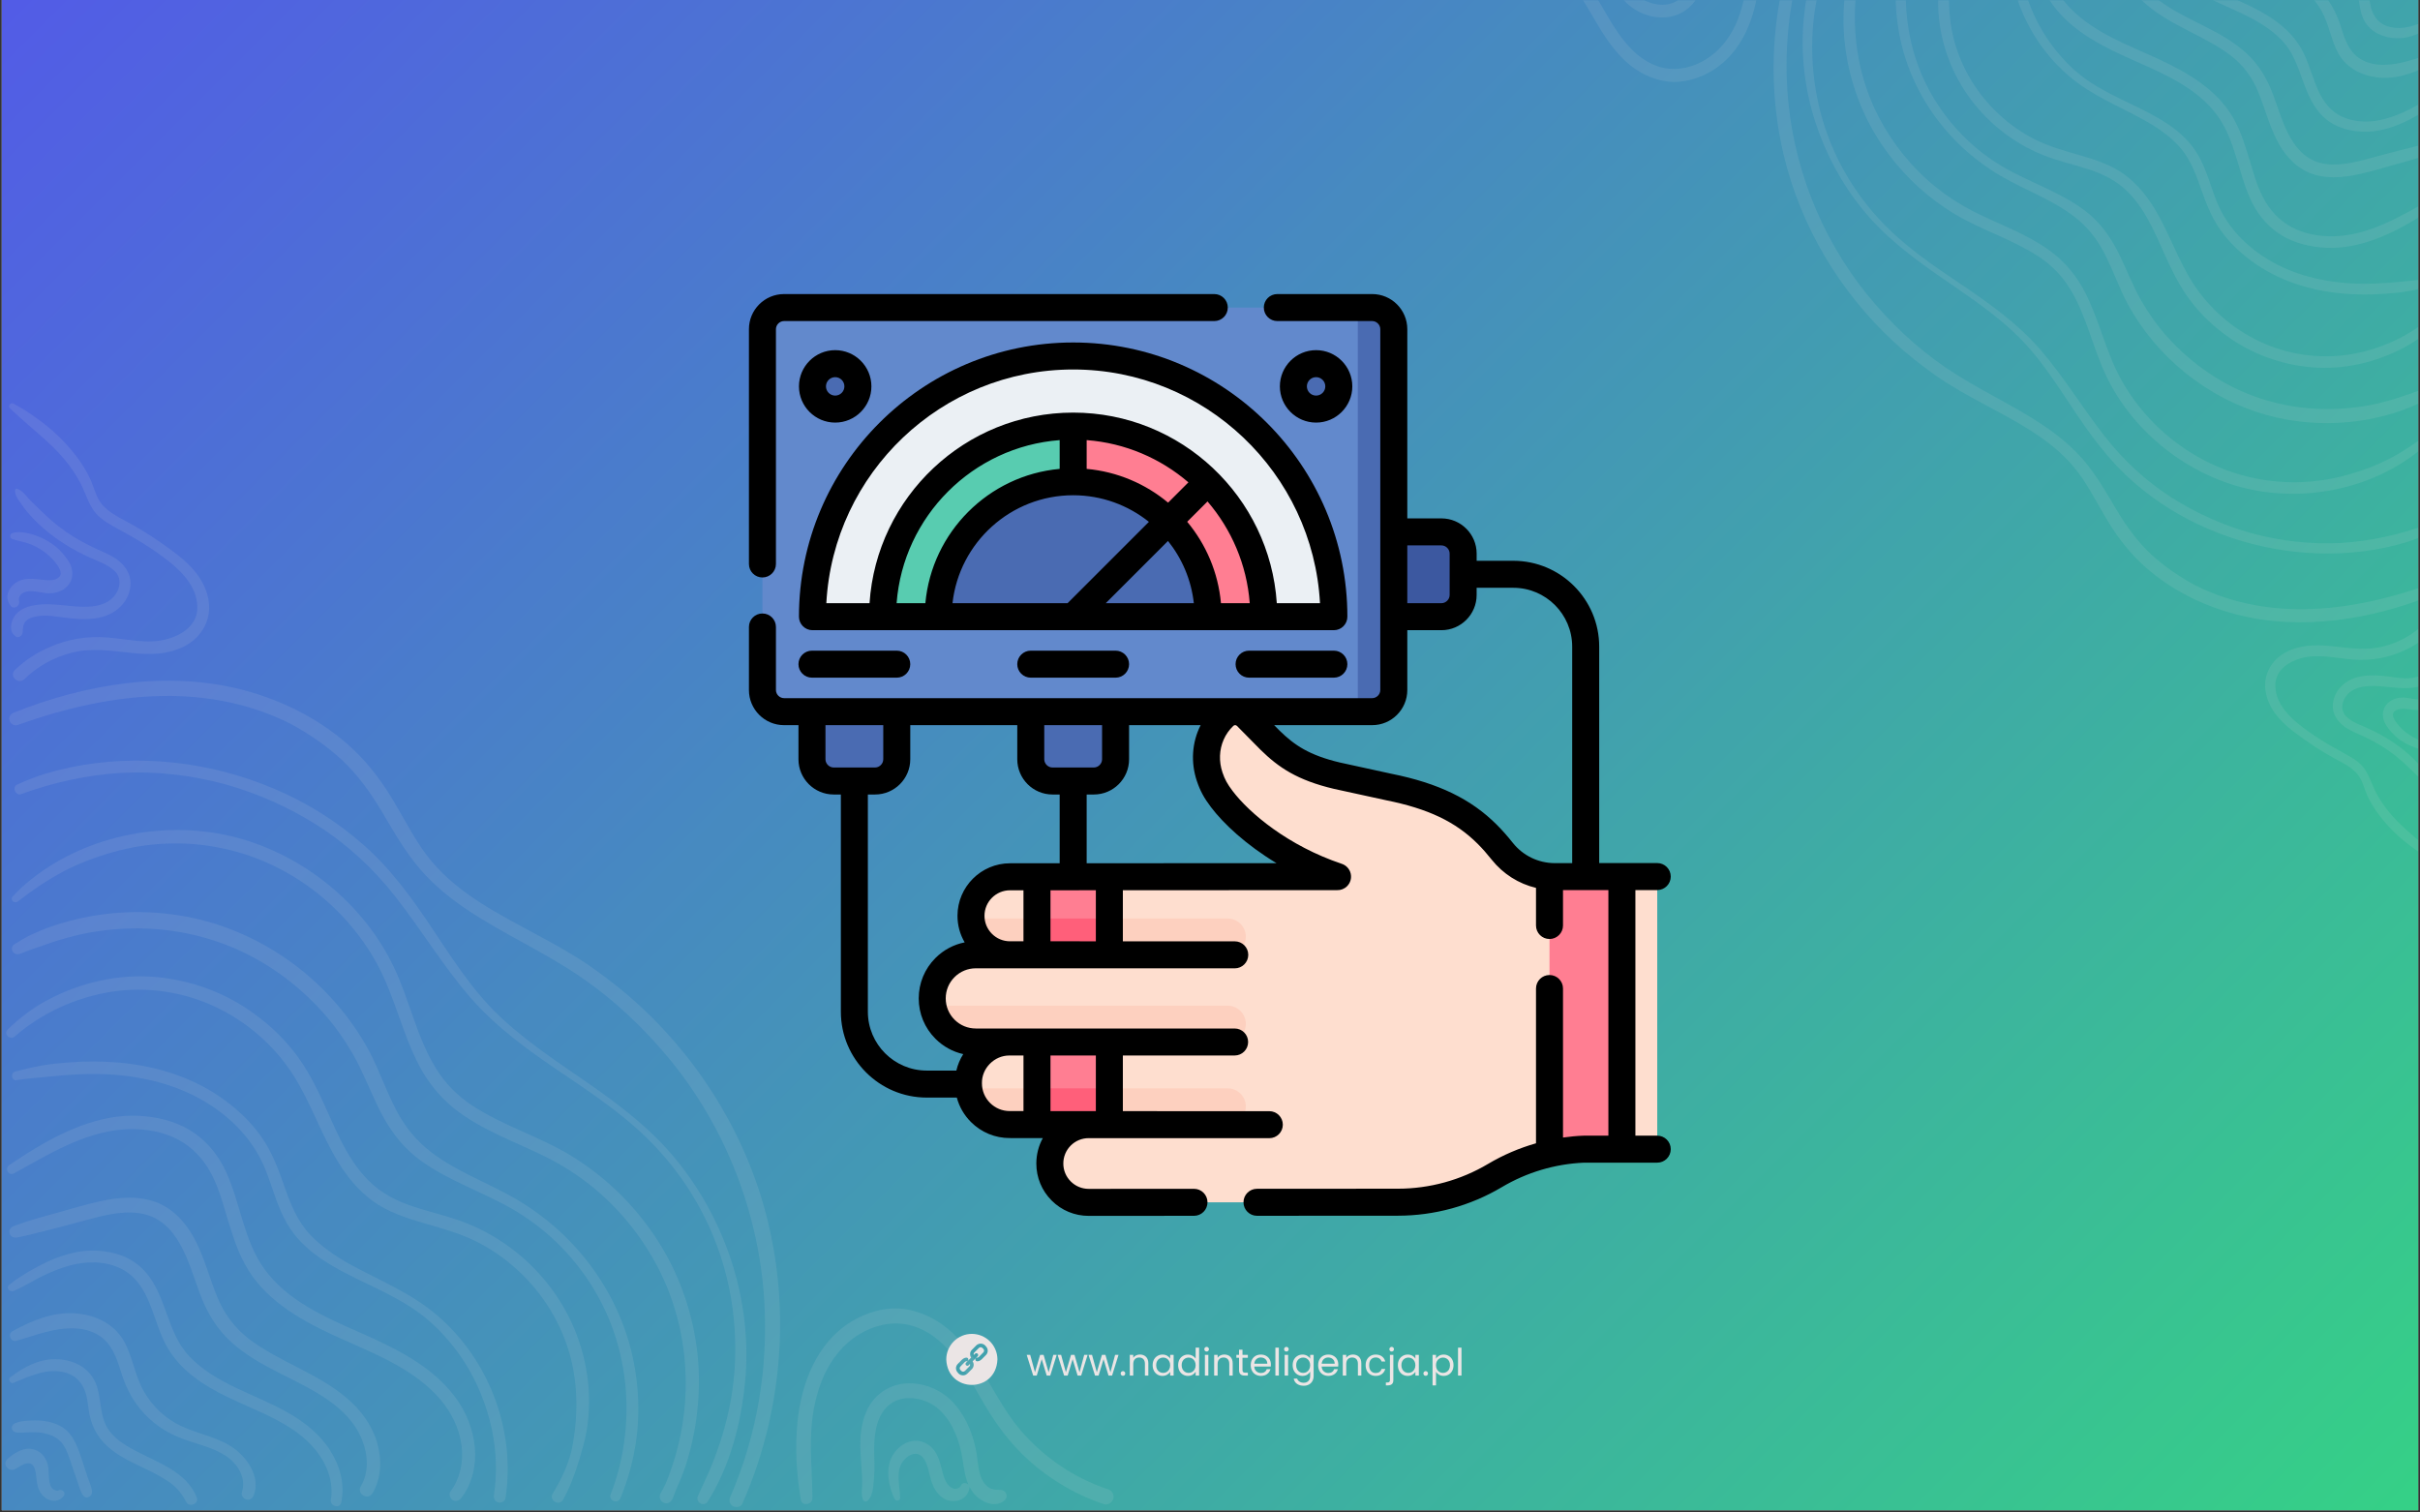 <svg xmlns="http://www.w3.org/2000/svg" xmlns:xlink="http://www.w3.org/1999/xlink" width="1080" zoomAndPan="magnify" viewBox="0 0 810 506.25" height="675" preserveAspectRatio="xMidYMid meet" version="1.0"><rect x="0" y="0" width="810" height="506.25" fill="#333333" stroke="none"/><defs><filter x="0%" y="0%" width="100%" height="100%" id="32e1ef348b"><feColorMatrix values="0 0 0 0 1 0 0 0 0 1 0 0 0 0 1 0 0 0 1 0" color-interpolation-filters="sRGB"/></filter><g/><clipPath id="79c83293ae"><path d="M 0.598 0 L 809.398 0 L 809.398 505.5 L 0.598 505.5 Z M 0.598 0 " clip-rule="nonzero"/></clipPath><linearGradient x1="101.25" gradientTransform="matrix(0.749, 0, 0, 0.749, 0.599, -0)" y1="-101.25" x2="978.75" gradientUnits="userSpaceOnUse" y2="776.25" id="f0990a4bbe"><stop stop-opacity="1" stop-color="rgb(32.199%, 36.099%, 90.199%)" offset="0"/><stop stop-opacity="1" stop-color="rgb(32.155%, 36.278%, 90.051%)" offset="0.008"/><stop stop-opacity="1" stop-color="rgb(32.065%, 36.636%, 89.757%)" offset="0.016"/><stop stop-opacity="1" stop-color="rgb(31.976%, 36.995%, 89.462%)" offset="0.023"/><stop stop-opacity="1" stop-color="rgb(31.888%, 37.354%, 89.168%)" offset="0.031"/><stop stop-opacity="1" stop-color="rgb(31.798%, 37.712%, 88.873%)" offset="0.039"/><stop stop-opacity="1" stop-color="rgb(31.709%, 38.071%, 88.579%)" offset="0.047"/><stop stop-opacity="1" stop-color="rgb(31.621%, 38.429%, 88.284%)" offset="0.055"/><stop stop-opacity="1" stop-color="rgb(31.531%, 38.788%, 87.99%)" offset="0.062"/><stop stop-opacity="1" stop-color="rgb(31.442%, 39.146%, 87.695%)" offset="0.07"/><stop stop-opacity="1" stop-color="rgb(31.352%, 39.505%, 87.401%)" offset="0.078"/><stop stop-opacity="1" stop-color="rgb(31.264%, 39.864%, 87.106%)" offset="0.086"/><stop stop-opacity="1" stop-color="rgb(31.175%, 40.222%, 86.812%)" offset="0.094"/><stop stop-opacity="1" stop-color="rgb(31.085%, 40.581%, 86.517%)" offset="0.102"/><stop stop-opacity="1" stop-color="rgb(30.997%, 40.939%, 86.223%)" offset="0.109"/><stop stop-opacity="1" stop-color="rgb(30.908%, 41.298%, 85.928%)" offset="0.117"/><stop stop-opacity="1" stop-color="rgb(30.818%, 41.656%, 85.634%)" offset="0.125"/><stop stop-opacity="1" stop-color="rgb(30.73%, 42.015%, 85.339%)" offset="0.133"/><stop stop-opacity="1" stop-color="rgb(30.64%, 42.374%, 85.045%)" offset="0.141"/><stop stop-opacity="1" stop-color="rgb(30.551%, 42.732%, 84.75%)" offset="0.148"/><stop stop-opacity="1" stop-color="rgb(30.463%, 43.091%, 84.456%)" offset="0.156"/><stop stop-opacity="1" stop-color="rgb(30.373%, 43.449%, 84.16%)" offset="0.164"/><stop stop-opacity="1" stop-color="rgb(30.284%, 43.808%, 83.865%)" offset="0.172"/><stop stop-opacity="1" stop-color="rgb(30.196%, 44.167%, 83.571%)" offset="0.18"/><stop stop-opacity="1" stop-color="rgb(30.106%, 44.525%, 83.276%)" offset="0.188"/><stop stop-opacity="1" stop-color="rgb(30.017%, 44.884%, 82.982%)" offset="0.195"/><stop stop-opacity="1" stop-color="rgb(29.929%, 45.242%, 82.687%)" offset="0.203"/><stop stop-opacity="1" stop-color="rgb(29.839%, 45.601%, 82.393%)" offset="0.211"/><stop stop-opacity="1" stop-color="rgb(29.75%, 45.959%, 82.098%)" offset="0.219"/><stop stop-opacity="1" stop-color="rgb(29.66%, 46.318%, 81.804%)" offset="0.227"/><stop stop-opacity="1" stop-color="rgb(29.572%, 46.677%, 81.509%)" offset="0.234"/><stop stop-opacity="1" stop-color="rgb(29.483%, 47.035%, 81.215%)" offset="0.242"/><stop stop-opacity="1" stop-color="rgb(29.393%, 47.394%, 80.92%)" offset="0.25"/><stop stop-opacity="1" stop-color="rgb(29.305%, 47.752%, 80.626%)" offset="0.258"/><stop stop-opacity="1" stop-color="rgb(29.216%, 48.111%, 80.331%)" offset="0.266"/><stop stop-opacity="1" stop-color="rgb(29.126%, 48.47%, 80.037%)" offset="0.273"/><stop stop-opacity="1" stop-color="rgb(29.037%, 48.828%, 79.742%)" offset="0.281"/><stop stop-opacity="1" stop-color="rgb(28.947%, 49.187%, 79.448%)" offset="0.289"/><stop stop-opacity="1" stop-color="rgb(28.859%, 49.545%, 79.153%)" offset="0.297"/><stop stop-opacity="1" stop-color="rgb(28.77%, 49.904%, 78.859%)" offset="0.305"/><stop stop-opacity="1" stop-color="rgb(28.68%, 50.262%, 78.564%)" offset="0.312"/><stop stop-opacity="1" stop-color="rgb(28.592%, 50.621%, 78.27%)" offset="0.32"/><stop stop-opacity="1" stop-color="rgb(28.503%, 50.98%, 77.975%)" offset="0.328"/><stop stop-opacity="1" stop-color="rgb(28.413%, 51.338%, 77.681%)" offset="0.336"/><stop stop-opacity="1" stop-color="rgb(28.325%, 51.697%, 77.386%)" offset="0.344"/><stop stop-opacity="1" stop-color="rgb(28.236%, 52.055%, 77.092%)" offset="0.352"/><stop stop-opacity="1" stop-color="rgb(28.146%, 52.414%, 76.797%)" offset="0.359"/><stop stop-opacity="1" stop-color="rgb(28.058%, 52.773%, 76.503%)" offset="0.367"/><stop stop-opacity="1" stop-color="rgb(27.968%, 53.131%, 76.208%)" offset="0.375"/><stop stop-opacity="1" stop-color="rgb(27.879%, 53.49%, 75.914%)" offset="0.383"/><stop stop-opacity="1" stop-color="rgb(27.791%, 53.848%, 75.62%)" offset="0.385"/><stop stop-opacity="1" stop-color="rgb(27.747%, 54.028%, 75.473%)" offset="0.391"/><stop stop-opacity="1" stop-color="rgb(27.701%, 54.207%, 75.325%)" offset="0.398"/><stop stop-opacity="1" stop-color="rgb(27.612%, 54.565%, 75.031%)" offset="0.406"/><stop stop-opacity="1" stop-color="rgb(27.524%, 54.924%, 74.736%)" offset="0.414"/><stop stop-opacity="1" stop-color="rgb(27.434%, 55.283%, 74.442%)" offset="0.422"/><stop stop-opacity="1" stop-color="rgb(27.345%, 55.641%, 74.147%)" offset="0.43"/><stop stop-opacity="1" stop-color="rgb(27.255%, 56%, 73.853%)" offset="0.438"/><stop stop-opacity="1" stop-color="rgb(27.167%, 56.358%, 73.558%)" offset="0.445"/><stop stop-opacity="1" stop-color="rgb(27.078%, 56.717%, 73.264%)" offset="0.453"/><stop stop-opacity="1" stop-color="rgb(26.988%, 57.075%, 72.969%)" offset="0.461"/><stop stop-opacity="1" stop-color="rgb(26.9%, 57.434%, 72.675%)" offset="0.469"/><stop stop-opacity="1" stop-color="rgb(26.811%, 57.793%, 72.38%)" offset="0.477"/><stop stop-opacity="1" stop-color="rgb(26.721%, 58.151%, 72.086%)" offset="0.484"/><stop stop-opacity="1" stop-color="rgb(26.633%, 58.51%, 71.79%)" offset="0.492"/><stop stop-opacity="1" stop-color="rgb(26.544%, 58.87%, 71.495%)" offset="0.5"/><stop stop-opacity="1" stop-color="rgb(26.454%, 59.229%, 71.201%)" offset="0.508"/><stop stop-opacity="1" stop-color="rgb(26.366%, 59.587%, 70.906%)" offset="0.516"/><stop stop-opacity="1" stop-color="rgb(26.276%, 59.946%, 70.612%)" offset="0.523"/><stop stop-opacity="1" stop-color="rgb(26.187%, 60.304%, 70.317%)" offset="0.531"/><stop stop-opacity="1" stop-color="rgb(26.099%, 60.663%, 70.023%)" offset="0.539"/><stop stop-opacity="1" stop-color="rgb(26.009%, 61.021%, 69.728%)" offset="0.547"/><stop stop-opacity="1" stop-color="rgb(25.92%, 61.38%, 69.434%)" offset="0.555"/><stop stop-opacity="1" stop-color="rgb(25.832%, 61.739%, 69.139%)" offset="0.562"/><stop stop-opacity="1" stop-color="rgb(25.742%, 62.097%, 68.845%)" offset="0.57"/><stop stop-opacity="1" stop-color="rgb(25.653%, 62.456%, 68.55%)" offset="0.578"/><stop stop-opacity="1" stop-color="rgb(25.563%, 62.814%, 68.256%)" offset="0.586"/><stop stop-opacity="1" stop-color="rgb(25.475%, 63.173%, 67.961%)" offset="0.594"/><stop stop-opacity="1" stop-color="rgb(25.386%, 63.531%, 67.667%)" offset="0.602"/><stop stop-opacity="1" stop-color="rgb(25.296%, 63.89%, 67.372%)" offset="0.609"/><stop stop-opacity="1" stop-color="rgb(25.208%, 64.249%, 67.078%)" offset="0.615"/><stop stop-opacity="1" stop-color="rgb(25.163%, 64.429%, 66.931%)" offset="0.617"/><stop stop-opacity="1" stop-color="rgb(25.119%, 64.607%, 66.783%)" offset="0.625"/><stop stop-opacity="1" stop-color="rgb(25.029%, 64.966%, 66.489%)" offset="0.633"/><stop stop-opacity="1" stop-color="rgb(24.94%, 65.324%, 66.194%)" offset="0.641"/><stop stop-opacity="1" stop-color="rgb(24.852%, 65.683%, 65.9%)" offset="0.648"/><stop stop-opacity="1" stop-color="rgb(24.762%, 66.042%, 65.605%)" offset="0.656"/><stop stop-opacity="1" stop-color="rgb(24.673%, 66.4%, 65.311%)" offset="0.664"/><stop stop-opacity="1" stop-color="rgb(24.583%, 66.759%, 65.016%)" offset="0.672"/><stop stop-opacity="1" stop-color="rgb(24.495%, 67.117%, 64.722%)" offset="0.68"/><stop stop-opacity="1" stop-color="rgb(24.406%, 67.476%, 64.427%)" offset="0.688"/><stop stop-opacity="1" stop-color="rgb(24.316%, 67.834%, 64.133%)" offset="0.695"/><stop stop-opacity="1" stop-color="rgb(24.228%, 68.193%, 63.838%)" offset="0.703"/><stop stop-opacity="1" stop-color="rgb(24.139%, 68.552%, 63.544%)" offset="0.711"/><stop stop-opacity="1" stop-color="rgb(24.049%, 68.91%, 63.249%)" offset="0.719"/><stop stop-opacity="1" stop-color="rgb(23.961%, 69.269%, 62.955%)" offset="0.727"/><stop stop-opacity="1" stop-color="rgb(23.872%, 69.627%, 62.66%)" offset="0.734"/><stop stop-opacity="1" stop-color="rgb(23.782%, 69.986%, 62.366%)" offset="0.742"/><stop stop-opacity="1" stop-color="rgb(23.694%, 70.345%, 62.071%)" offset="0.75"/><stop stop-opacity="1" stop-color="rgb(23.604%, 70.703%, 61.777%)" offset="0.758"/><stop stop-opacity="1" stop-color="rgb(23.515%, 71.062%, 61.482%)" offset="0.766"/><stop stop-opacity="1" stop-color="rgb(23.427%, 71.42%, 61.188%)" offset="0.773"/><stop stop-opacity="1" stop-color="rgb(23.337%, 71.779%, 60.893%)" offset="0.781"/><stop stop-opacity="1" stop-color="rgb(23.248%, 72.137%, 60.599%)" offset="0.789"/><stop stop-opacity="1" stop-color="rgb(23.16%, 72.496%, 60.304%)" offset="0.797"/><stop stop-opacity="1" stop-color="rgb(23.07%, 72.855%, 60.01%)" offset="0.805"/><stop stop-opacity="1" stop-color="rgb(22.981%, 73.213%, 59.715%)" offset="0.812"/><stop stop-opacity="1" stop-color="rgb(22.891%, 73.572%, 59.419%)" offset="0.82"/><stop stop-opacity="1" stop-color="rgb(22.803%, 73.93%, 59.125%)" offset="0.828"/><stop stop-opacity="1" stop-color="rgb(22.714%, 74.289%, 58.83%)" offset="0.836"/><stop stop-opacity="1" stop-color="rgb(22.624%, 74.648%, 58.536%)" offset="0.844"/><stop stop-opacity="1" stop-color="rgb(22.536%, 75.006%, 58.241%)" offset="0.852"/><stop stop-opacity="1" stop-color="rgb(22.447%, 75.365%, 57.947%)" offset="0.859"/><stop stop-opacity="1" stop-color="rgb(22.357%, 75.723%, 57.652%)" offset="0.867"/><stop stop-opacity="1" stop-color="rgb(22.269%, 76.082%, 57.358%)" offset="0.875"/><stop stop-opacity="1" stop-color="rgb(22.18%, 76.44%, 57.063%)" offset="0.883"/><stop stop-opacity="1" stop-color="rgb(22.09%, 76.799%, 56.769%)" offset="0.891"/><stop stop-opacity="1" stop-color="rgb(22.002%, 77.158%, 56.474%)" offset="0.898"/><stop stop-opacity="1" stop-color="rgb(21.912%, 77.516%, 56.18%)" offset="0.906"/><stop stop-opacity="1" stop-color="rgb(21.823%, 77.875%, 55.885%)" offset="0.914"/><stop stop-opacity="1" stop-color="rgb(21.735%, 78.233%, 55.591%)" offset="0.922"/><stop stop-opacity="1" stop-color="rgb(21.645%, 78.592%, 55.296%)" offset="0.93"/><stop stop-opacity="1" stop-color="rgb(21.556%, 78.951%, 55.002%)" offset="0.938"/><stop stop-opacity="1" stop-color="rgb(21.468%, 79.309%, 54.707%)" offset="0.945"/><stop stop-opacity="1" stop-color="rgb(21.378%, 79.668%, 54.413%)" offset="0.953"/><stop stop-opacity="1" stop-color="rgb(21.289%, 80.026%, 54.118%)" offset="0.961"/><stop stop-opacity="1" stop-color="rgb(21.199%, 80.385%, 53.824%)" offset="0.969"/><stop stop-opacity="1" stop-color="rgb(21.111%, 80.743%, 53.529%)" offset="0.977"/><stop stop-opacity="1" stop-color="rgb(21.022%, 81.102%, 53.235%)" offset="0.984"/><stop stop-opacity="1" stop-color="rgb(20.932%, 81.461%, 52.94%)" offset="0.992"/><stop stop-opacity="1" stop-color="rgb(20.844%, 81.819%, 52.646%)" offset="1"/></linearGradient><clipPath id="688c9accac"><path d="M 496 0 L 809.398 0 L 809.398 289 L 496 289 Z M 496 0 " clip-rule="nonzero"/></clipPath><mask id="7e0037cd67"><g filter="url(#32e1ef348b)"><rect x="-81" width="972" fill="#000000" y="-50.625" height="607.5" fill-opacity="0.1"/></g></mask><clipPath id="987f46f836"><path d="M 265 0 L 313.398 0 L 313.398 13 L 265 13 Z M 265 0 " clip-rule="nonzero"/></clipPath><clipPath id="3f33a3ad5f"><path d="M 223 0 L 313.398 0 L 313.398 45 L 223 45 Z M 223 0 " clip-rule="nonzero"/></clipPath><clipPath id="1c816ffb9f"><path d="M 185 0 L 313.398 0 L 313.398 83 L 185 83 Z M 185 0 " clip-rule="nonzero"/></clipPath><clipPath id="04e1f8d6e2"><path d="M 152 0 L 313.398 0 L 313.398 124 L 152 124 Z M 152 0 " clip-rule="nonzero"/></clipPath><clipPath id="bd58688982"><path d="M 121 0 L 313.398 0 L 313.398 166 L 121 166 Z M 121 0 " clip-rule="nonzero"/></clipPath><clipPath id="06950bebc8"><path d="M 97 0 L 313.398 0 L 313.398 209 L 97 209 Z M 97 0 " clip-rule="nonzero"/></clipPath><clipPath id="6174c7467f"><path d="M 1.391 0 L 94 0 L 94 28 L 1.391 28 Z M 1.391 0 " clip-rule="nonzero"/></clipPath><clipPath id="e11eb3e76c"><path d="M 32 0 L 75 0 L 75 6 L 32 6 Z M 32 0 " clip-rule="nonzero"/></clipPath><clipPath id="973b7b5aae"><path d="M 262 208 L 313.398 208 L 313.398 288.293 L 262 288.293 Z M 262 208 " clip-rule="nonzero"/></clipPath><clipPath id="c38910e7b7"><path d="M 284 220 L 313.398 220 L 313.398 264 L 284 264 Z M 284 220 " clip-rule="nonzero"/></clipPath><clipPath id="3864252bf9"><path d="M 301 229 L 313.398 229 L 313.398 252 L 301 252 Z M 301 229 " clip-rule="nonzero"/></clipPath><clipPath id="55fb39a6f5"><path d="M 107 0 L 313.398 0 L 313.398 186 L 107 186 Z M 107 0 " clip-rule="nonzero"/></clipPath><clipPath id="8f8c8e8783"><path d="M 138 0 L 313.398 0 L 313.398 142 L 138 142 Z M 138 0 " clip-rule="nonzero"/></clipPath><clipPath id="22e61498a6"><path d="M 176 0 L 313.398 0 L 313.398 99 L 176 99 Z M 176 0 " clip-rule="nonzero"/></clipPath><clipPath id="85c8cbd734"><path d="M 212 0 L 313.398 0 L 313.398 60 L 212 60 Z M 212 0 " clip-rule="nonzero"/></clipPath><clipPath id="46cd11fad8"><path d="M 248 0 L 313.398 0 L 313.398 27 L 248 27 Z M 248 0 " clip-rule="nonzero"/></clipPath><clipPath id="22c530b3b5"><rect x="0" width="314" y="0" height="289"/></clipPath><clipPath id="ab75388172"><path d="M 1 134 L 374 134 L 374 505.5 L 1 505.5 Z M 1 134 " clip-rule="nonzero"/></clipPath><mask id="8334b5dce4"><g filter="url(#32e1ef348b)"><rect x="-81" width="972" fill="#000000" y="-50.625" height="607.5" fill-opacity="0.1"/></g></mask><clipPath id="36b755bcd1"><path d="M 0.078 350 L 21 350 L 21 369 L 0.078 369 Z M 0.078 350 " clip-rule="nonzero"/></clipPath><clipPath id="212b52b477"><path d="M 265 303 L 371.797 303 L 371.797 370 L 265 370 Z M 265 303 " clip-rule="nonzero"/></clipPath><clipPath id="1bd9c1df52"><path d="M 2 0.922 L 70 0.922 L 70 94 L 2 94 Z M 2 0.922 " clip-rule="nonzero"/></clipPath><clipPath id="0884811911"><rect x="0" width="373" y="0" height="372"/></clipPath><clipPath id="aebf0dfe5d"><path d="M 316.703 446.32 L 333.93 446.32 L 333.93 463.543 L 316.703 463.543 Z M 316.703 446.32 " clip-rule="nonzero"/></clipPath><clipPath id="8785d6d660"><path d="M 250.676 98.426 L 411 98.426 L 411 194 L 250.676 194 Z M 250.676 98.426 " clip-rule="nonzero"/></clipPath><clipPath id="4432687cd5"><path d="M 250.676 98.426 L 559.219 98.426 L 559.219 406.969 L 250.676 406.969 Z M 250.676 98.426 " clip-rule="nonzero"/></clipPath></defs><g clip-path="url(#79c83293ae)"><path fill="#ffffff" d="M 0.598 0 L 809.402 0 L 809.402 505.5 L 0.598 505.5 Z M 0.598 0 " fill-opacity="1" fill-rule="nonzero"/><path fill="url(#f0990a4bbe)" d="M 0.598 0 L 0.598 505.5 L 809.402 505.5 L 809.402 0 Z M 0.598 0 " fill-rule="nonzero"/></g><g clip-path="url(#688c9accac)"><g mask="url(#7e0037cd67)"><g transform="matrix(1, 0, 0, 1, 496, -0)"><g clip-path="url(#22c530b3b5)"><g clip-path="url(#987f46f836)"><path fill="#ebe5e5" d="M 265.727 -27.109 C 268.535 -19.641 277.285 -16.895 283.668 -13.445 C 286.797 -11.785 289.863 -9.871 291.648 -6.742 C 294.141 -2.336 292.926 3.219 295.738 7.559 C 298.035 11.137 302.312 12.797 306.465 12.797 C 311.254 12.859 315.785 10.434 319.488 7.559 C 320.254 6.984 319.426 5.645 318.594 5.965 C 313.742 7.945 308.633 10.496 303.27 8.836 C 301.035 8.137 299.375 6.668 298.355 4.559 C 297.203 2.324 297.141 -0.484 296.695 -2.91 C 295.863 -7.254 293.691 -10.699 290.18 -13.383 C 287.18 -15.746 283.605 -17.277 280.219 -18.938 C 277.793 -20.086 275.434 -21.363 273.262 -22.895 C 271.281 -24.363 269.875 -26.215 268.727 -28.387 C 267.898 -29.984 265.09 -28.898 265.727 -27.109 Z M 265.727 -27.109 " fill-opacity="1" fill-rule="nonzero"/></g><g clip-path="url(#3f33a3ad5f)"><path fill="#ebe5e5" d="M 279.137 28.375 C 277.285 23.715 276.07 18.734 273.195 14.586 C 266.941 5.391 255.957 1.559 246.316 -2.91 C 241.336 -5.273 236.355 -8.02 232.586 -12.105 C 229.141 -15.809 226.715 -20.727 226.906 -25.898 C 226.906 -26.473 226.969 -27.047 227.098 -27.621 C 227.414 -29.602 224.48 -30.43 224.094 -28.453 C 223.012 -23.09 224.48 -17.852 227.414 -13.32 C 230.48 -8.594 234.949 -5.145 239.738 -2.465 C 249.125 2.836 260.234 5.582 267.898 13.625 C 274.855 20.969 274.348 32.59 282.008 39.422 C 285.902 42.934 291.332 44.211 296.438 44.082 C 302.121 43.891 307.547 41.723 312.465 38.977 C 315.02 37.57 317.574 36.039 319.809 34.188 C 320.828 33.293 319.555 32.016 318.469 32.461 C 315.785 33.613 313.23 35.207 310.613 36.547 C 307.996 37.824 305.312 38.977 302.504 39.742 C 297.781 41.082 292.418 41.145 287.883 39.039 C 283.348 36.934 280.859 32.844 279.137 28.375 Z M 279.137 28.375 " fill-opacity="1" fill-rule="nonzero"/></g><g clip-path="url(#1c816ffb9f)"><path fill="#ebe5e5" d="M 286.797 79.008 C 282.074 79.328 277.094 78.754 272.688 76.84 C 268.281 74.922 264.832 71.73 262.344 67.645 C 259.852 63.492 258.512 58.832 257.172 54.234 C 255.703 49.445 254.297 44.594 251.871 40.188 C 246.57 30.293 236.484 24.418 226.586 19.82 C 216.242 15.031 205.066 11.074 196.961 2.773 C 193.445 -0.867 190.828 -5.273 189.742 -10.254 C 188.723 -14.914 189.297 -19.961 191.789 -24.109 C 192.043 -24.555 192.363 -24.941 192.617 -25.324 C 193.191 -26.09 192.746 -27.301 191.98 -27.812 C 191.086 -28.324 190.129 -27.941 189.488 -27.176 C 183.039 -18.555 185.082 -6.488 191.148 1.688 C 197.98 10.945 208.578 15.988 218.859 20.523 C 228.82 24.93 239.676 29.652 246.25 38.785 C 252.125 46.895 253.082 57.363 257.105 66.367 C 259.148 70.965 262.215 74.988 266.301 77.859 C 270.453 80.797 275.434 82.266 280.477 82.777 C 291.777 83.988 302.695 79.266 312.211 73.582 C 314.766 72.051 317.254 70.391 319.746 68.73 C 321.211 67.773 319.938 65.473 318.34 66.367 C 308.508 71.793 298.289 78.18 286.797 79.008 Z M 286.797 79.008 " fill-opacity="1" fill-rule="nonzero"/></g><g clip-path="url(#04e1f8d6e2)"><path fill="#ebe5e5" d="M 238.078 94.91 C 232.844 86.801 229.906 77.414 224.734 69.176 C 222.18 65.09 219.117 61.449 215.219 58.512 C 210.75 55.191 205.324 53.469 200.086 51.938 C 194.98 50.469 189.934 49.062 185.148 46.699 C 180.742 44.465 176.719 41.656 173.145 38.336 C 165.801 31.57 160.438 22.758 157.945 13.051 C 156.605 7.754 156.16 2.262 156.414 -3.23 C 156.543 -5.91 156.859 -8.656 157.309 -11.34 C 157.754 -14.148 158.586 -16.641 159.672 -19.258 C 160.629 -21.555 161.906 -23.789 163.184 -25.961 C 164.332 -27.875 161.266 -29.664 160.18 -27.684 C 157.5 -22.832 155.84 -17.469 154.371 -12.168 C 152.902 -6.805 152.453 -1.188 152.84 4.367 C 153.605 14.902 157.434 25.055 163.82 33.484 C 169.949 41.594 178.121 47.914 187.445 51.746 C 192.555 53.852 197.98 55 203.215 56.727 C 208.133 58.32 212.668 60.621 216.305 64.324 C 223.012 71.027 226.266 80.543 230.289 88.969 C 232.461 93.504 234.887 97.844 238.016 101.742 C 241.207 105.762 244.977 109.273 249.125 112.277 C 257.426 118.406 267.449 122.047 277.73 122.938 C 288.395 123.832 299.25 121.344 308.699 116.297 C 312.914 114.062 316.809 111.125 320.191 107.805 C 321.531 106.531 319.555 104.613 318.211 105.762 C 310.293 112.66 300.398 117.129 289.988 118.727 C 279.902 120.195 269.559 118.66 260.363 114.32 C 251.297 110.043 243.508 103.273 238.078 94.91 Z M 238.078 94.91 " fill-opacity="1" fill-rule="nonzero"/></g><g clip-path="url(#bd58688982)"><path fill="#ebe5e5" d="M 213.75 126.641 C 208.707 117.383 206.602 106.848 201.684 97.461 C 199.258 92.801 195.938 88.652 191.852 85.266 C 187.828 82.012 183.23 79.52 178.57 77.285 C 173.844 75.051 169.055 73.07 164.395 70.711 C 159.926 68.41 155.711 65.664 151.816 62.535 C 143.961 56.152 137.516 48.168 132.852 39.23 C 127.871 29.652 125.191 18.926 124.871 8.137 C 124.68 2.453 125.191 -3.23 126.277 -8.785 C 126.852 -11.594 127.555 -14.34 128.445 -17.086 C 129.34 -19.77 130.172 -22.449 131.574 -24.941 C 131.766 -25.258 131.895 -25.516 132.086 -25.832 C 132.598 -26.727 132.344 -27.941 131.383 -28.453 C 130.234 -29.152 129.023 -28.453 128.574 -27.301 C 128.062 -26.09 127.68 -24.812 127.105 -23.598 C 126.469 -22.195 125.895 -20.789 125.383 -19.383 C 124.426 -16.703 123.66 -13.957 123.02 -11.148 C 121.742 -5.527 121.105 0.219 121.039 6.027 C 120.977 17.203 123.465 28.25 128.191 38.402 C 132.535 47.66 138.789 55.961 146.324 62.793 C 150.156 66.238 154.305 69.305 158.711 71.922 C 163.184 74.539 167.973 76.648 172.695 78.754 C 177.422 80.859 182.082 83.098 186.422 85.906 C 190.637 88.715 194.215 92.289 196.832 96.633 C 202.449 105.699 204.43 116.426 209.027 125.941 C 217.648 143.883 234.633 157.738 253.785 162.973 C 273.836 168.402 296.887 164.121 313.23 151.227 C 315.211 149.691 317 148.031 318.723 146.18 C 319.68 145.16 318.277 143.883 317.254 144.711 C 313.168 147.906 308.824 150.844 304.293 153.27 C 299.695 155.695 294.906 157.48 289.926 158.887 C 280.094 161.695 269.492 162.207 259.469 160.227 C 240.188 156.59 223.137 143.883 213.75 126.641 Z M 213.75 126.641 " fill-opacity="1" fill-rule="nonzero"/></g><g clip-path="url(#06950bebc8)"><path fill="#ebe5e5" d="M 224.094 185.641 C 219.434 181.297 215.797 176.254 212.539 170.828 C 209.09 165.016 205.77 159.078 201.301 153.906 C 197.277 149.246 192.426 145.352 187.316 141.965 C 176.973 135.133 165.609 130.09 155.391 123.129 C 145.43 116.363 136.621 107.996 129.023 98.676 C 113.188 79.137 103.738 54.746 102.203 29.652 C 101.055 10.305 104.246 -9.039 111.973 -26.793 C 112.422 -27.812 112.293 -28.961 111.27 -29.535 C 110.441 -30.047 108.973 -29.855 108.527 -28.836 C 97.414 -3.676 94.668 24.93 100.992 51.68 C 106.609 75.625 119.828 97.719 137.832 114.383 C 142.301 118.535 147.09 122.301 152.07 125.812 C 157.117 129.324 162.543 132.324 167.906 135.199 C 178.633 141.008 189.934 146.629 197.98 156.141 C 202.324 161.25 205.258 167.316 208.707 173.062 C 211.965 178.617 215.73 183.789 220.391 188.258 C 229.27 196.75 240.57 202.496 252.383 205.625 C 274.281 211.309 297.715 207.352 318.402 199.113 C 319.359 198.73 320 197.898 319.68 196.816 C 319.426 195.922 318.34 195.156 317.383 195.539 C 303.91 200.328 289.734 203.711 275.367 203.902 C 262.66 204.094 250.02 201.602 238.652 195.855 C 233.48 193.047 228.5 189.664 224.094 185.641 Z M 224.094 185.641 " fill-opacity="1" fill-rule="nonzero"/></g><g clip-path="url(#6174c7467f)"><path fill="#ebe5e5" d="M 92.625 -5.082 C 93.395 -12.551 92.945 -20.344 91.668 -27.75 C 91.352 -29.664 88.348 -29.152 88.348 -27.301 C 88.348 -20.789 89.051 -14.34 88.668 -7.828 C 88.348 -2.273 87.199 3.281 84.902 8.328 C 82.664 13.051 79.41 17.203 74.875 19.949 C 70.727 22.5 65.746 23.715 60.957 22.758 C 50.039 20.457 44.293 9.219 39.184 0.473 C 36.309 -4.445 33.117 -9.105 29.223 -13.191 C 25.582 -17.023 21.367 -20.406 16.836 -23.152 C 12.941 -25.578 8.727 -27.492 4.383 -28.961 C 3.234 -29.344 1.957 -28.516 1.641 -27.43 C 1.32 -26.215 2.023 -25.066 3.172 -24.684 C 13.004 -21.43 21.754 -15.426 28.457 -7.57 C 35.863 1.113 39.504 12.477 47.93 20.332 C 51.891 24.035 56.742 26.59 62.168 27.289 C 67.406 27.93 72.832 26.27 77.301 23.523 C 87.137 17.395 91.477 5.898 92.625 -5.082 Z M 92.625 -5.082 " fill-opacity="1" fill-rule="nonzero"/></g><g clip-path="url(#e11eb3e76c)"><path fill="#ebe5e5" d="M 32.863 -27.75 C 31.777 -26.727 32.605 -24.941 34.012 -24.875 C 35.031 -24.812 35.926 -24.875 36.887 -24.492 C 37.777 -24.172 38.547 -23.344 39.055 -22.578 C 40.523 -20.344 40.59 -17.277 40.973 -14.723 C 41.801 -9.488 43.781 -4.316 47.293 -0.23 C 50.613 3.664 55.656 5.965 60.766 5.836 C 66 5.707 70.535 2.707 72.707 -2.082 C 74.367 -5.785 74.684 -9.809 74.492 -13.828 C 74.367 -16.191 74.172 -18.492 74.047 -20.852 C 73.98 -21.938 73.98 -23.023 74.047 -24.172 C 74.109 -25.324 74.238 -26.535 73.789 -27.621 C 73.598 -28.195 72.898 -28.387 72.449 -28.004 C 71.43 -27.047 71.047 -25.578 70.855 -24.238 C 70.66 -22.641 70.535 -21.043 70.469 -19.383 C 70.406 -16.449 70.66 -13.574 70.469 -10.637 C 70.152 -6.105 68.809 -1.379 64.469 0.727 C 60.766 2.516 55.656 1.367 52.527 -1.125 C 48.57 -4.316 46.527 -9.168 45.441 -14.02 C 44.801 -17.086 44.676 -20.406 43.398 -23.344 C 43.973 -22.77 45.121 -22.703 45.504 -23.535 C 45.887 -24.43 47.102 -24.812 47.996 -24.363 C 49.527 -23.664 50.23 -21.938 50.676 -20.406 C 51.25 -18.426 51.57 -16.383 52.594 -14.531 C 53.484 -12.809 55.02 -11.469 56.871 -10.957 C 60.316 -9.871 64.02 -12.359 65.488 -15.426 C 67.34 -19.129 66.383 -24.047 64.598 -27.559 C 64.215 -28.324 63 -27.941 63.062 -27.109 C 63.129 -23.664 64.531 -19.32 62.043 -16.383 C 61.277 -15.426 60.125 -14.598 58.848 -14.469 C 57.316 -14.34 56.359 -15.488 55.723 -16.766 C 54.891 -18.426 54.699 -20.406 54.125 -22.129 C 53.551 -24.047 52.527 -25.898 50.867 -27.109 C 47.996 -29.152 43.59 -28.004 43.078 -24.238 C 43.078 -24.172 43.078 -24.109 43.078 -23.98 C 42.887 -24.301 42.695 -24.684 42.504 -25.004 C 40.715 -27.812 35.926 -30.688 32.863 -27.75 Z M 32.863 -27.75 " fill-opacity="1" fill-rule="nonzero"/></g><g clip-path="url(#973b7b5aae)"><path fill="#ebe5e5" d="M 301.801 216.352 C 296.055 217.82 290.309 216.926 284.5 216.289 C 279.137 215.715 273.707 215.777 268.855 218.461 C 264.258 221.016 261.574 225.805 262.277 231.039 C 263.043 236.848 267.004 241.254 271.473 244.703 C 276.199 248.344 281.242 251.664 286.543 254.473 C 288.84 255.684 291.141 256.961 292.863 258.879 C 294.652 260.855 295.289 263.793 296.312 266.156 C 298.48 270.945 301.867 275.098 305.57 278.734 C 307.484 280.586 309.594 282.312 311.762 283.844 C 313.996 285.504 316.168 286.844 318.531 288.121 C 319.359 288.633 320.254 287.484 319.555 286.781 C 317.637 284.992 315.723 283.203 313.68 281.48 C 311.699 279.758 309.656 278.031 307.742 276.18 C 303.973 272.605 300.715 268.52 298.547 263.793 C 297.398 261.238 296.629 258.688 294.777 256.516 C 293.055 254.535 290.629 253.258 288.328 251.98 C 283.094 249.172 277.922 246.043 273.262 242.277 C 269.109 238.891 265.281 234.422 265.598 228.738 C 265.918 224.016 270.324 221.332 274.41 220.246 C 279.965 218.777 285.902 220.312 291.523 220.758 C 297.203 221.207 302.824 220.312 308.059 218.012 C 311.762 216.418 315.273 214.184 318.148 211.371 C 319.871 209.648 317.254 207.094 315.465 208.691 C 311.637 212.457 307.039 215.012 301.801 216.352 Z M 301.801 216.352 " fill-opacity="1" fill-rule="nonzero"/></g><g clip-path="url(#c38910e7b7)"><path fill="#ebe5e5" d="M 315.914 222.164 C 315.848 223.121 315.848 224.078 315.402 224.91 C 314.828 225.93 313.68 226.441 312.594 226.695 C 309.656 227.465 306.465 226.824 303.527 226.441 C 298.098 225.738 291.586 225.547 287.5 229.891 C 285.777 231.676 284.754 234.102 284.816 236.594 C 284.883 239.02 286.223 241.129 288.012 242.66 C 289.797 244.191 292.031 245.086 294.141 246.043 C 296.566 247.129 298.863 248.344 301.102 249.684 C 304.23 251.598 307.039 253.832 309.656 256.324 C 310.996 257.602 312.273 258.812 313.551 260.09 C 314.766 261.305 315.848 263.09 317.508 263.602 C 317.828 263.668 318.086 263.477 318.086 263.156 C 318.148 261.941 317.508 260.922 316.809 259.965 C 316.039 258.812 315.211 257.664 314.316 256.645 C 312.594 254.598 310.676 252.812 308.57 251.086 C 304.355 247.703 299.824 245.148 294.844 243.043 C 292.801 242.211 290.691 241.254 289.16 239.66 C 287.691 238.125 287.691 235.828 288.648 233.977 C 291.266 228.93 297.973 229.379 302.762 229.891 C 306.656 230.273 311.188 230.848 314.957 229.379 C 316.617 228.738 318.086 227.59 318.785 225.867 C 319.105 225.035 319.297 224.27 319.234 223.375 C 319.168 222.293 318.723 221.652 317.828 221.016 C 317 220.504 315.977 221.332 315.914 222.164 Z M 315.914 222.164 " fill-opacity="1" fill-rule="nonzero"/></g><g clip-path="url(#3864252bf9)"><path fill="#ebe5e5" d="M 316.934 231.23 C 317.254 232.441 316.359 233.465 315.273 233.848 C 313.359 234.488 311.062 233.719 309.145 233.527 C 307.293 233.336 305.312 233.719 303.781 234.871 C 301.992 236.211 301.355 238.062 301.676 240.168 C 301.93 242.02 303.27 243.68 304.422 245.023 C 305.633 246.426 307.102 247.641 308.699 248.535 C 310.168 249.426 311.828 250.066 313.488 250.578 C 315.148 251.023 317.191 251.344 318.852 250.832 C 319.746 250.578 319.68 249.363 318.852 249.109 C 317.316 248.598 315.723 248.344 314.188 247.832 C 312.594 247.32 311.125 246.426 309.719 245.469 C 308.508 244.574 307.355 243.488 306.398 242.277 C 305.695 241.383 304.293 239.469 305.25 238.316 C 306.207 237.168 307.996 237.168 309.402 237.297 C 311.508 237.488 313.422 237.871 315.531 237.488 C 318.977 236.914 321.914 232.891 319.297 229.824 C 318.402 228.676 316.617 229.891 316.934 231.23 Z M 316.934 231.23 " fill-opacity="1" fill-rule="nonzero"/></g><g clip-path="url(#55fb39a6f5)"><path fill="#ebe5e5" d="M 230.863 166.551 C 222.18 160.996 214.711 154.035 208.387 145.926 C 201.047 136.539 194.852 126.258 187.062 117.191 C 179.465 108.383 169.949 101.613 160.309 95.102 C 150.73 88.652 141.09 82.137 133.172 73.582 C 125.512 65.344 119.445 55.512 115.613 44.914 C 111.652 33.996 110.059 22.375 110.695 10.754 C 111.398 -1.25 114.781 -12.809 119.953 -23.598 C 120.402 -24.555 120.848 -25.578 121.297 -26.535 C 122.191 -28.387 119.637 -29.984 118.484 -28.195 C 112.102 -18.043 108.91 -5.785 107.758 6.094 C 106.609 17.777 108.016 29.652 111.59 40.762 C 115.039 51.426 120.402 61.449 127.488 70.133 C 134.703 79.074 143.898 86.035 153.285 92.547 C 162.797 99.121 172.695 105.57 180.742 113.871 C 189.105 122.555 194.98 132.965 201.875 142.734 C 205.133 147.395 208.645 151.863 212.539 156.016 C 215.988 159.652 219.816 162.973 223.84 165.973 C 231.887 171.977 240.887 176.574 250.402 179.832 C 269.238 186.277 290.5 187.238 309.594 181.426 C 312.273 180.598 314.957 179.512 317.508 178.363 C 319.043 177.66 317.957 175.043 316.359 175.617 C 307.039 179 297.27 181.172 287.371 181.746 C 277.477 182.258 267.449 181.105 257.871 178.555 C 248.422 175.934 239.293 171.914 230.863 166.551 Z M 230.863 166.551 " fill-opacity="1" fill-rule="nonzero"/></g><g clip-path="url(#8f8c8e8783)"><path fill="#ebe5e5" d="M 308.953 132.391 C 306.336 133.348 303.59 134.113 300.844 134.816 C 295.418 136.156 289.926 136.793 284.371 136.922 C 273.645 137.113 262.852 134.941 253.082 130.41 C 244.016 126.195 235.973 120.066 229.332 112.66 C 226.012 108.957 223.203 104.934 220.711 100.656 C 218.031 95.93 216.051 90.82 213.688 85.906 C 211.324 80.926 208.387 76.328 204.301 72.562 C 200.535 69.113 196 66.559 191.531 64.324 C 186.934 62.023 182.211 59.98 177.613 57.621 C 173.078 55.258 168.801 52.383 164.906 49.062 C 157.117 42.359 150.922 33.867 146.965 24.418 C 142.559 13.754 141.027 2.07 142.367 -9.359 C 143.004 -15.105 144.41 -20.918 146.516 -26.281 C 146.836 -27.047 146.199 -27.941 145.43 -28.133 C 144.539 -28.387 143.836 -27.812 143.578 -27.047 C 141.344 -21.555 139.812 -15.871 139.047 -10 C 138.281 -4.188 138.344 1.75 139.109 7.559 C 140.516 18.48 144.602 28.824 150.859 37.824 C 156.797 46.383 164.523 53.469 173.461 58.77 C 182.145 63.879 192.043 67.133 199.832 73.773 C 203.918 77.285 206.855 81.5 209.156 86.352 C 211.582 91.332 213.434 96.57 215.988 101.422 C 220.777 110.359 227.414 118.277 235.27 124.664 C 243.316 131.176 252.637 136.094 262.66 138.902 C 273.707 141.965 285.391 142.414 296.629 140.371 C 300.398 139.668 304.102 138.711 307.742 137.434 C 309.594 136.793 311.445 136.027 313.23 135.199 C 314.957 134.434 316.617 133.348 318.211 132.391 C 320 131.305 318.469 128.812 316.617 129.645 C 314.188 130.602 311.57 131.496 308.953 132.391 Z M 308.953 132.391 " fill-opacity="1" fill-rule="nonzero"/></g><g clip-path="url(#22e61498a6)"><path fill="#ebe5e5" d="M 308.441 94.207 C 305.312 94.527 302.184 94.781 299.055 94.91 C 292.863 95.164 286.668 94.781 280.539 93.504 C 270.645 91.523 261.258 86.992 254.168 79.84 C 250.723 76.328 247.91 72.242 246.059 67.707 C 243.891 62.41 242.613 56.789 239.676 51.809 C 234.758 43.316 225.5 38.785 217.008 34.695 C 212.602 32.59 208.262 30.484 204.176 27.863 C 200.086 25.246 196.449 21.992 193.32 18.289 C 186.934 10.945 182.719 1.941 180.676 -7.508 C 179.398 -13.637 179.145 -20.086 180.102 -26.344 C 180.23 -27.238 179.91 -28.195 178.891 -28.453 C 178.059 -28.707 176.91 -28.195 176.781 -27.238 C 173.781 -7.699 181.57 12.797 196.641 25.566 C 204.109 31.953 213.242 35.527 221.797 40.254 C 225.883 42.551 229.715 45.168 232.973 48.555 C 236.609 52.383 238.59 57.172 240.312 62.09 C 242.102 67.195 243.891 72.242 247.02 76.711 C 249.891 80.863 253.531 84.375 257.617 87.375 C 266.43 93.887 277.027 97.207 287.82 98.23 C 292.801 98.676 297.844 98.676 302.824 98.293 C 305.379 98.102 307.934 97.844 310.422 97.398 C 313.039 96.953 315.531 96.312 318.086 95.676 C 319.426 95.355 319.168 93.059 317.766 93.184 C 314.637 93.695 311.57 93.887 308.441 94.207 Z M 308.441 94.207 " fill-opacity="1" fill-rule="nonzero"/></g><g clip-path="url(#85c8cbd734)"><path fill="#ebe5e5" d="M 308.188 50.086 C 305.059 50.852 301.93 51.746 298.738 52.574 C 293.5 53.98 287.883 55.641 282.391 54.875 C 271.027 53.277 268.215 40.762 264.832 31.695 C 262.852 26.332 259.98 21.48 255.703 17.648 C 251.68 14.008 246.891 11.328 242.102 8.902 C 233.098 4.305 222.117 -0.422 218.094 -10.445 C 216.371 -14.789 216.051 -19.77 218.477 -23.855 C 219.754 -26.023 216.371 -28.004 215.094 -25.832 C 212.477 -21.363 212.348 -16 213.816 -11.082 C 215.348 -5.977 218.605 -1.699 222.629 1.688 C 230.992 8.773 241.848 11.965 250.594 18.543 C 254.871 21.801 257.938 26.012 259.918 30.93 C 262.023 36.102 263.43 41.594 265.918 46.574 C 268.215 51.234 271.727 55.512 276.582 57.684 C 282.008 60.047 288.074 59.535 293.758 58.258 C 297.844 57.363 301.867 56.152 305.887 55 C 310.102 53.852 314.445 52.703 318.531 51.105 C 320.574 50.34 319.809 47.531 317.637 47.852 C 314.508 48.426 311.316 49.32 308.188 50.086 Z M 308.188 50.086 " fill-opacity="1" fill-rule="nonzero"/></g><g clip-path="url(#46cd11fad8)"><path fill="#ebe5e5" d="M 294.203 19.82 C 292.098 18.605 290.691 16.754 289.605 14.586 C 288.457 12.285 287.82 9.797 286.988 7.367 C 286.094 4.879 284.945 2.516 283.414 0.281 C 280.414 -4.059 276.199 -7.508 271.281 -9.551 C 266.684 -11.531 261.512 -12.297 257.297 -15.105 C 253.914 -17.34 251.426 -21.363 252.699 -25.449 C 253.02 -26.344 252.383 -27.367 251.488 -27.621 C 250.465 -27.875 249.637 -27.301 249.316 -26.406 C 247.402 -21.492 250.785 -16.191 254.551 -13.254 C 259.086 -9.742 264.961 -8.914 270.066 -6.551 C 274.664 -4.445 278.496 -0.867 280.988 3.539 C 283.605 8.07 284.18 13.5 286.734 18.031 C 289.672 23.141 295.16 25.629 300.844 26.012 C 307.102 26.461 313.488 23.844 318.852 20.84 C 320.32 20.012 319.359 17.648 317.699 18.098 C 312.145 19.691 306.781 21.926 300.844 21.672 C 298.48 21.609 296.184 20.969 294.203 19.82 Z M 294.203 19.82 " fill-opacity="1" fill-rule="nonzero"/></g></g></g></g></g><g clip-path="url(#ab75388172)"><g mask="url(#8334b5dce4)"><g transform="matrix(1, 0, 0, 1, 1, 134)"><g clip-path="url(#0884811911)"><g clip-path="url(#36b755bcd1)"><path fill="#ebe5e5" d="M 20.367 366.629 C 21.184 365.516 19.625 364.258 18.586 364.852 C 17.992 365.148 17.324 364.777 16.809 364.48 C 15.992 363.961 15.77 362.848 15.547 361.957 C 15.102 359.656 15.547 357.359 14.656 355.207 C 13.617 352.613 11.539 351.055 8.723 350.906 C 6.125 350.832 3.309 352.688 1.453 354.391 C -0.328 356.098 1.898 358.844 4.051 357.73 C 5.457 356.988 7.758 355.133 9.465 356.023 C 11.02 356.84 11.02 359.805 11.242 361.289 C 11.539 363.812 12.281 366.184 14.582 367.594 C 16.586 368.855 19.031 368.559 20.367 366.629 Z M 20.367 366.629 " fill-opacity="1" fill-rule="nonzero"/></g><path fill="#ebe5e5" d="M 64.867 367.297 C 61.605 358.621 51.445 355.43 44.027 351.426 C 40.395 349.496 36.832 347.273 34.758 343.637 C 31.863 338.52 33.273 332.066 30.008 327.023 C 27.34 322.871 22.371 320.941 17.547 320.941 C 11.984 320.867 6.719 323.684 2.418 327.023 C 1.527 327.691 2.492 329.25 3.457 328.879 C 9.094 326.578 15.027 323.609 21.258 325.539 C 23.852 326.355 25.781 328.062 26.969 330.508 C 28.305 333.105 28.379 336.367 28.895 339.188 C 29.859 344.23 32.383 348.234 36.461 351.352 C 39.949 354.094 44.102 355.875 48.031 357.805 C 50.852 359.141 53.594 360.621 56.117 362.402 C 58.418 364.109 60.047 366.258 61.383 368.781 C 62.348 370.637 65.609 369.375 64.867 367.297 Z M 64.867 367.297 " fill-opacity="1" fill-rule="nonzero"/><path fill="#ebe5e5" d="M 49.293 302.844 C 51.445 308.258 52.852 314.043 56.191 318.863 C 63.461 329.543 76.219 333.996 87.418 339.188 C 93.203 341.93 98.988 345.121 103.363 349.867 C 107.367 354.168 110.188 359.879 109.965 365.887 C 109.965 366.555 109.891 367.223 109.742 367.891 C 109.371 370.191 112.781 371.156 113.227 368.855 C 114.488 362.625 112.781 356.543 109.371 351.277 C 105.812 345.789 100.617 341.781 95.055 338.668 C 84.152 332.512 71.246 329.324 62.348 319.977 C 54.262 311.449 54.855 297.949 45.957 290.012 C 41.43 285.934 35.125 284.449 29.191 284.598 C 22.594 284.82 16.289 287.344 10.578 290.531 C 7.609 292.164 4.645 293.941 2.047 296.094 C 0.859 297.133 2.344 298.617 3.605 298.098 C 6.719 296.762 9.688 294.906 12.727 293.352 C 15.77 291.867 18.883 290.531 22.148 289.641 C 27.637 288.082 33.867 288.008 39.133 290.457 C 44.398 292.906 47.289 297.652 49.293 302.844 Z M 49.293 302.844 " fill-opacity="1" fill-rule="nonzero"/><path fill="#ebe5e5" d="M 40.395 244.027 C 45.883 243.656 51.668 244.324 56.785 246.547 C 61.902 248.773 65.906 252.48 68.801 257.23 C 71.691 262.051 73.25 267.465 74.809 272.805 C 76.516 278.367 78.145 284.004 80.965 289.121 C 87.121 300.617 98.84 307.441 110.336 312.781 C 122.352 318.344 135.332 322.945 144.75 332.586 C 148.828 336.812 151.871 341.93 153.133 347.715 C 154.32 353.133 153.652 358.992 150.758 363.812 C 150.461 364.332 150.09 364.777 149.793 365.223 C 149.125 366.109 149.645 367.52 150.535 368.113 C 151.574 368.707 152.688 368.262 153.43 367.371 C 160.918 357.359 158.547 343.34 151.5 333.848 C 143.562 323.094 131.25 317.234 119.309 311.965 C 107.738 306.848 95.129 301.359 87.492 290.754 C 80.668 281.336 79.555 269.172 74.883 258.711 C 72.508 253.371 68.949 248.699 64.203 245.363 C 59.379 241.949 53.594 240.242 47.734 239.648 C 34.609 238.242 21.926 243.73 10.871 250.332 C 7.906 252.109 5.012 254.039 2.121 255.969 C 0.414 257.082 1.898 259.75 3.754 258.711 C 15.176 252.406 27.043 244.992 40.395 244.027 Z M 40.395 244.027 " fill-opacity="1" fill-rule="nonzero"/><path fill="#ebe5e5" d="M 96.984 225.559 C 103.066 234.977 106.48 245.879 112.488 255.449 C 115.453 260.195 119.012 264.422 123.539 267.836 C 128.73 271.691 135.035 273.695 141.117 275.477 C 147.051 277.18 152.91 278.812 158.473 281.555 C 163.59 284.152 168.262 287.418 172.414 291.273 C 180.945 299.137 187.176 309.371 190.07 320.645 C 191.625 326.801 192.145 333.18 191.848 339.559 C 191.699 342.672 191.328 345.863 190.809 348.977 C 190.293 352.242 189.328 355.133 188.066 358.176 C 186.953 360.844 185.469 363.441 183.988 365.961 C 182.652 368.188 186.211 370.266 187.473 367.965 C 190.586 362.328 192.516 356.098 194.223 349.941 C 195.93 343.711 196.445 337.184 196.004 330.73 C 195.113 318.492 190.66 306.699 183.246 296.91 C 176.125 287.492 166.629 280.148 155.801 275.695 C 149.867 273.25 143.562 271.914 137.48 269.91 C 131.77 268.059 126.504 265.387 122.277 261.086 C 114.488 253.297 110.707 242.246 106.035 232.457 C 103.512 227.191 100.691 222.145 97.059 217.621 C 93.352 212.949 88.973 208.871 84.152 205.383 C 74.512 198.262 62.867 194.035 50.926 192.996 C 38.539 191.957 25.93 194.852 14.953 200.711 C 10.059 203.309 5.531 206.719 1.602 210.574 C 0.043 212.059 2.344 214.285 3.902 212.949 C 13.098 204.938 24.594 199.746 36.684 197.891 C 48.402 196.188 60.418 197.965 71.098 203.012 C 81.633 207.98 90.68 215.84 96.984 225.559 Z M 96.984 225.559 " fill-opacity="1" fill-rule="nonzero"/><path fill="#ebe5e5" d="M 125.242 188.695 C 131.102 199.449 133.551 211.688 139.262 222.59 C 142.082 228.004 145.938 232.828 150.684 236.758 C 155.355 240.539 160.695 243.434 166.113 246.027 C 171.602 248.625 177.164 250.926 182.578 253.668 C 187.77 256.34 192.664 259.527 197.188 263.164 C 206.312 270.578 213.805 279.852 219.219 290.234 C 225.004 301.359 228.117 313.82 228.488 326.355 C 228.711 332.957 228.117 339.559 226.855 346.012 C 226.191 349.273 225.375 352.465 224.336 355.652 C 223.297 358.77 222.332 361.883 220.699 364.777 C 220.477 365.148 220.328 365.441 220.109 365.812 C 219.516 366.852 219.812 368.262 220.922 368.855 C 222.258 369.672 223.668 368.855 224.188 367.52 C 224.781 366.109 225.227 364.629 225.895 363.219 C 226.633 361.586 227.301 359.953 227.895 358.324 C 229.008 355.207 229.898 352.02 230.641 348.754 C 232.125 342.227 232.863 335.551 232.938 328.805 C 233.012 315.824 230.121 302.992 224.633 291.199 C 219.59 280.445 212.32 270.801 203.566 262.867 C 199.117 258.859 194.297 255.301 189.18 252.258 C 183.988 249.219 178.422 246.77 172.934 244.324 C 167.445 241.875 162.031 239.281 156.988 236.016 C 152.094 232.754 147.941 228.598 144.898 223.555 C 138.371 213.023 136.074 200.562 130.73 189.512 C 120.719 168.668 100.988 152.574 78.738 146.492 C 55.449 140.188 28.676 145.156 9.688 160.141 C 7.387 161.918 5.309 163.848 3.309 166 C 2.195 167.188 3.828 168.668 5.012 167.707 C 9.762 163.996 14.805 160.586 20.07 157.766 C 25.41 154.949 30.973 152.871 36.758 151.238 C 48.18 147.977 60.492 147.383 72.137 149.684 C 94.539 153.91 114.34 168.668 125.242 188.695 Z M 125.242 188.695 " fill-opacity="1" fill-rule="nonzero"/><path fill="#ebe5e5" d="M 113.227 120.16 C 118.641 125.207 122.871 131.066 126.652 137.371 C 130.656 144.117 134.516 151.016 139.707 157.023 C 144.379 162.438 150.016 166.965 155.949 170.895 C 167.965 178.832 181.168 184.691 193.035 192.773 C 204.605 200.637 214.84 210.352 223.668 221.184 C 242.062 243.879 253.039 272.211 254.82 301.359 C 256.152 323.832 252.445 346.309 243.473 366.926 C 242.953 368.113 243.102 369.449 244.285 370.117 C 245.25 370.711 246.957 370.488 247.477 369.301 C 260.383 340.078 263.57 306.848 256.227 275.77 C 249.703 247.957 234.348 222.293 213.434 202.938 C 208.242 198.113 202.676 193.738 196.891 189.66 C 191.031 185.582 184.727 182.094 178.496 178.758 C 166.039 172.008 152.91 165.48 143.562 154.43 C 138.52 148.496 135.109 141.449 131.102 134.773 C 127.32 128.32 122.945 122.312 117.531 117.121 C 107.219 107.258 94.094 100.582 80.371 96.945 C 54.93 90.344 27.711 94.945 3.68 104.512 C 2.566 104.957 1.824 105.922 2.195 107.184 C 2.492 108.219 3.754 109.109 4.863 108.664 C 20.516 103.102 36.98 99.172 53.668 98.949 C 68.43 98.727 83.113 101.621 96.316 108.293 C 102.324 111.559 108.109 115.488 113.227 120.16 Z M 113.227 120.16 " fill-opacity="1" fill-rule="nonzero"/><g clip-path="url(#212b52b477)"><path fill="#ebe5e5" d="M 265.945 341.707 C 265.055 350.387 265.574 359.434 267.059 368.039 C 267.43 370.266 270.914 369.672 270.914 367.52 C 270.914 359.953 270.098 352.465 270.543 344.898 C 270.914 338.445 272.25 331.992 274.918 326.133 C 277.516 320.645 281.297 315.824 286.562 312.633 C 291.387 309.668 297.172 308.258 302.734 309.371 C 315.418 312.039 322.09 325.094 328.023 335.258 C 331.363 340.969 335.07 346.383 339.598 351.129 C 343.824 355.578 348.719 359.508 353.984 362.699 C 358.508 365.516 363.406 367.742 368.449 369.449 C 369.785 369.895 371.266 368.93 371.637 367.668 C 372.008 366.258 371.191 364.926 369.855 364.48 C 358.434 360.695 348.273 353.723 340.484 344.602 C 331.883 334.516 327.656 321.312 317.863 312.188 C 313.266 307.887 307.629 304.922 301.324 304.105 C 295.242 303.363 288.938 305.293 283.746 308.48 C 272.324 315.602 267.281 328.953 265.945 341.707 Z M 265.945 341.707 " fill-opacity="1" fill-rule="nonzero"/></g><path fill="#ebe5e5" d="M 335.367 368.039 C 336.629 366.852 335.664 364.777 334.031 364.703 C 332.848 364.629 331.809 364.703 330.695 364.258 C 329.656 363.887 328.766 362.922 328.172 362.031 C 326.469 359.434 326.395 355.875 325.949 352.91 C 324.984 346.828 322.684 340.82 318.605 336.07 C 314.75 331.547 308.891 328.879 302.957 329.027 C 296.875 329.176 291.609 332.66 289.086 338.223 C 287.156 342.523 286.785 347.199 287.008 351.871 C 287.156 354.613 287.379 357.285 287.527 360.027 C 287.602 361.289 287.602 362.551 287.527 363.887 C 287.453 365.223 287.305 366.629 287.824 367.891 C 288.047 368.559 288.863 368.781 289.383 368.336 C 290.57 367.223 291.016 365.516 291.238 363.961 C 291.461 362.105 291.609 360.25 291.684 358.324 C 291.758 354.91 291.461 351.574 291.684 348.16 C 292.055 342.895 293.609 337.406 298.652 334.961 C 302.957 332.883 308.891 334.219 312.523 337.109 C 317.121 340.82 319.496 346.457 320.758 352.094 C 321.5 355.652 321.648 359.508 323.129 362.922 C 322.461 362.254 321.129 362.18 320.684 363.145 C 320.238 364.184 318.828 364.629 317.789 364.109 C 316.012 363.293 315.195 361.289 314.676 359.508 C 314.008 357.211 313.637 354.836 312.449 352.688 C 311.41 350.684 309.633 349.125 307.48 348.531 C 303.477 347.273 299.172 350.164 297.469 353.723 C 295.316 358.027 296.43 363.738 298.504 367.816 C 298.949 368.707 300.359 368.262 300.285 367.297 C 300.211 363.293 298.578 358.25 301.473 354.836 C 302.363 353.723 303.699 352.762 305.18 352.613 C 306.961 352.465 308.074 353.797 308.816 355.281 C 309.781 357.211 310.004 359.508 310.668 361.512 C 311.336 363.738 312.523 365.887 314.453 367.297 C 317.789 369.672 322.906 368.336 323.5 363.961 C 323.5 363.887 323.5 363.812 323.5 363.664 C 323.723 364.035 323.945 364.48 324.168 364.852 C 326.246 368.113 331.809 371.449 335.367 368.039 Z M 335.367 368.039 " fill-opacity="1" fill-rule="nonzero"/><g clip-path="url(#1bd9c1df52)"><path fill="#ebe5e5" d="M 22.961 84.484 C 29.637 82.781 36.312 83.82 43.062 84.559 C 49.293 85.227 55.598 85.152 61.234 82.039 C 66.574 79.07 69.691 73.508 68.875 67.426 C 67.984 60.676 63.387 55.559 58.195 51.555 C 52.707 47.328 46.844 43.469 40.691 40.207 C 38.02 38.797 35.348 37.312 33.348 35.09 C 31.27 32.789 30.527 29.379 29.34 26.633 C 26.82 21.07 22.887 16.25 18.586 12.023 C 16.363 9.871 13.914 7.867 11.391 6.09 C 8.797 4.16 6.273 2.602 3.531 1.117 C 2.566 0.523 1.527 1.859 2.344 2.676 C 4.57 4.754 6.793 6.828 9.168 8.832 C 11.465 10.836 13.84 12.836 16.066 14.988 C 20.441 19.141 24.223 23.891 26.746 29.379 C 28.082 32.344 28.969 35.312 31.121 37.832 C 33.125 40.133 35.941 41.617 38.613 43.098 C 44.695 46.363 50.703 49.996 56.117 54.371 C 60.938 58.305 65.387 63.496 65.016 70.098 C 64.648 75.586 59.527 78.699 54.781 79.961 C 48.328 81.668 41.43 79.887 34.902 79.367 C 28.305 78.848 21.777 79.887 15.695 82.559 C 11.391 84.41 7.312 87.008 3.977 90.27 C 1.973 92.273 5.012 95.242 7.09 93.387 C 11.539 89.012 16.879 86.043 22.961 84.484 Z M 22.961 84.484 " fill-opacity="1" fill-rule="nonzero"/></g><path fill="#ebe5e5" d="M 6.57 77.738 C 6.645 76.625 6.645 75.512 7.164 74.547 C 7.832 73.359 9.168 72.766 10.43 72.469 C 13.84 71.582 17.547 72.32 20.961 72.766 C 27.266 73.582 34.828 73.805 39.578 68.762 C 41.578 66.684 42.766 63.867 42.691 60.973 C 42.617 58.156 41.059 55.707 38.984 53.93 C 36.906 52.148 34.312 51.109 31.863 49.996 C 29.043 48.734 26.375 47.328 23.777 45.77 C 20.145 43.543 16.879 40.949 13.84 38.055 C 12.281 36.57 10.801 35.164 9.316 33.68 C 7.906 32.27 6.645 30.195 4.719 29.602 C 4.348 29.527 4.051 29.75 4.051 30.121 C 3.977 31.527 4.719 32.715 5.531 33.828 C 6.422 35.164 7.387 36.496 8.426 37.684 C 10.43 40.059 12.652 42.137 15.102 44.137 C 19.996 48.07 25.262 51.035 31.047 53.484 C 33.422 54.445 35.867 55.559 37.648 57.414 C 39.355 59.195 39.355 61.863 38.242 64.016 C 35.199 69.875 27.414 69.355 21.852 68.762 C 17.324 68.316 12.059 67.648 7.684 69.355 C 5.754 70.098 4.051 71.434 3.234 73.434 C 2.863 74.398 2.641 75.289 2.715 76.328 C 2.789 77.59 3.309 78.328 4.348 79.07 C 5.309 79.664 6.496 78.699 6.57 77.738 Z M 6.57 77.738 " fill-opacity="1" fill-rule="nonzero"/><path fill="#ebe5e5" d="M 5.383 67.203 C 5.012 65.797 6.051 64.609 7.312 64.164 C 9.539 63.422 12.207 64.312 14.434 64.535 C 16.586 64.758 18.883 64.312 20.664 62.977 C 22.742 61.418 23.48 59.27 23.109 56.82 C 22.812 54.668 21.258 52.742 19.922 51.184 C 18.512 49.551 16.809 48.145 14.953 47.105 C 13.246 46.066 11.316 45.324 9.391 44.73 C 7.461 44.211 5.086 43.84 3.16 44.434 C 2.121 44.73 2.195 46.141 3.16 46.438 C 4.938 47.031 6.793 47.328 8.574 47.922 C 10.43 48.512 12.133 49.551 13.766 50.664 C 15.176 51.703 16.512 52.965 17.621 54.371 C 18.438 55.41 20.07 57.637 18.957 58.973 C 17.844 60.305 15.77 60.305 14.137 60.16 C 11.688 59.938 9.465 59.492 7.016 59.938 C 3.012 60.602 -0.402 65.277 2.641 68.836 C 3.68 70.172 5.754 68.762 5.383 67.203 Z M 5.383 67.203 " fill-opacity="1" fill-rule="nonzero"/><path fill="#ebe5e5" d="M 105.367 142.34 C 115.453 148.793 124.133 156.875 131.473 166.297 C 140.004 177.199 147.199 189.141 156.246 199.672 C 165.074 209.906 176.125 217.77 187.324 225.336 C 198.449 232.828 209.648 240.391 218.848 250.332 C 227.746 259.898 234.793 271.32 239.242 283.633 C 243.844 296.316 245.695 309.816 244.953 323.316 C 244.141 337.258 240.207 350.684 234.199 363.219 C 233.68 364.332 233.16 365.516 232.641 366.629 C 231.605 368.781 234.57 370.637 235.906 368.559 C 243.324 356.766 247.031 342.523 248.367 328.73 C 249.703 315.156 248.07 301.359 243.918 288.453 C 239.91 276.066 233.68 264.422 225.449 254.336 C 217.066 243.953 206.387 235.867 195.484 228.301 C 184.43 220.664 172.934 213.172 163.59 203.531 C 153.875 193.441 147.051 181.352 139.039 170.004 C 135.258 164.59 131.176 159.398 126.652 154.578 C 122.648 150.348 118.199 146.492 113.523 143.008 C 104.18 136.035 93.723 130.695 82.668 126.91 C 60.789 119.422 36.09 118.309 13.914 125.059 C 10.801 126.023 7.684 127.281 4.719 128.617 C 2.938 129.434 4.199 132.473 6.051 131.809 C 16.879 127.875 28.23 125.355 39.727 124.688 C 51.223 124.094 62.867 125.43 73.992 128.395 C 84.969 131.438 95.574 136.109 105.367 142.34 Z M 105.367 142.34 " fill-opacity="1" fill-rule="nonzero"/><path fill="#ebe5e5" d="M 14.656 182.02 C 17.695 180.906 20.887 180.016 24.074 179.203 C 30.379 177.645 36.758 176.902 43.211 176.754 C 55.672 176.531 68.207 179.055 79.555 184.32 C 90.086 189.215 99.434 196.336 107.145 204.938 C 111.004 209.242 114.266 213.914 117.16 218.883 C 120.273 224.371 122.574 230.305 125.316 236.016 C 128.062 241.801 131.473 247.141 136.223 251.52 C 140.598 255.523 145.863 258.488 151.055 261.086 C 156.395 263.754 161.883 266.129 167.223 268.875 C 172.488 271.617 177.461 274.957 181.984 278.812 C 191.031 286.602 198.227 296.465 202.824 307.441 C 207.945 319.828 209.723 333.402 208.168 346.68 C 207.426 353.352 205.793 360.102 203.344 366.332 C 202.973 367.223 203.715 368.262 204.605 368.484 C 205.645 368.781 206.461 368.113 206.758 367.223 C 209.352 360.844 211.133 354.242 212.023 347.418 C 212.914 340.672 212.84 333.773 211.949 327.023 C 210.316 314.34 205.57 302.324 198.301 291.867 C 191.402 281.926 182.43 273.695 172.047 267.539 C 161.957 261.605 150.461 257.82 141.414 250.109 C 136.664 246.027 133.254 241.133 130.582 235.496 C 127.766 229.711 125.613 223.629 122.648 217.992 C 117.086 207.609 109.371 198.41 100.25 190.996 C 90.902 183.43 80.074 177.719 68.43 174.453 C 55.598 170.895 42.023 170.375 28.969 172.75 C 24.594 173.566 20.293 174.676 16.066 176.16 C 13.914 176.902 11.762 177.793 9.688 178.758 C 7.684 179.648 5.754 180.906 3.902 182.02 C 1.824 183.281 3.605 186.172 5.754 185.211 C 8.574 184.098 11.613 183.059 14.656 182.02 Z M 14.656 182.02 " fill-opacity="1" fill-rule="nonzero"/><path fill="#ebe5e5" d="M 15.25 226.375 C 18.883 226.004 22.52 225.707 26.152 225.559 C 33.348 225.262 40.543 225.707 47.66 227.191 C 59.156 229.488 70.062 234.754 78.293 243.062 C 82.301 247.141 85.562 251.887 87.715 257.156 C 90.234 263.312 91.719 269.836 95.129 275.621 C 100.84 285.488 111.598 290.754 121.461 295.5 C 126.578 297.949 131.621 300.395 136.371 303.438 C 141.117 306.477 145.344 310.262 148.977 314.562 C 156.395 323.094 161.289 333.551 163.664 344.527 C 165.148 351.648 165.445 359.141 164.332 366.406 C 164.184 367.445 164.555 368.559 165.742 368.855 C 166.703 369.152 168.039 368.559 168.188 367.445 C 171.676 344.75 162.625 320.941 145.121 306.105 C 136.445 298.691 125.836 294.535 115.898 289.047 C 111.152 286.379 106.699 283.336 102.918 279.406 C 98.691 274.957 96.391 269.395 94.391 263.68 C 92.312 257.746 90.234 251.887 86.602 246.695 C 83.262 241.875 79.035 237.797 74.289 234.309 C 64.055 226.746 51.742 222.887 39.207 221.699 C 33.422 221.184 27.562 221.184 21.777 221.629 C 18.809 221.848 15.844 222.145 12.949 222.664 C 9.91 223.184 7.016 223.926 4.051 224.668 C 2.492 225.039 2.789 227.707 4.422 227.562 C 8.055 226.969 11.613 226.746 15.25 226.375 Z M 15.25 226.375 " fill-opacity="1" fill-rule="nonzero"/><path fill="#ebe5e5" d="M 15.547 277.625 C 19.18 276.734 22.812 275.695 26.523 274.734 C 32.605 273.102 39.133 271.172 45.512 272.062 C 58.711 273.918 61.977 288.453 65.906 298.988 C 68.207 305.219 71.543 310.855 76.516 315.305 C 81.188 319.531 86.75 322.648 92.312 325.465 C 102.77 330.805 115.527 336.293 120.199 347.938 C 122.203 352.984 122.574 358.77 119.754 363.516 C 118.273 366.035 122.203 368.336 123.688 365.812 C 126.727 360.621 126.875 354.391 125.168 348.68 C 123.391 342.746 119.605 337.777 114.934 333.848 C 105.219 325.613 92.609 321.906 82.449 314.266 C 77.477 310.484 73.918 305.586 71.617 299.875 C 69.172 293.867 67.539 287.492 64.648 281.703 C 61.977 276.289 57.898 271.32 52.262 268.801 C 45.957 266.055 38.91 266.648 32.309 268.133 C 27.562 269.172 22.887 270.578 18.215 271.914 C 13.32 273.25 8.277 274.586 3.531 276.438 C 1.156 277.328 2.047 280.594 4.57 280.223 C 8.203 279.555 11.91 278.516 15.547 277.625 Z M 15.547 277.625 " fill-opacity="1" fill-rule="nonzero"/><path fill="#ebe5e5" d="M 31.789 312.781 C 34.238 314.191 35.867 316.344 37.129 318.863 C 38.465 321.535 39.207 324.426 40.172 327.246 C 41.207 330.137 42.543 332.883 44.324 335.477 C 47.809 340.523 52.707 344.527 58.418 346.902 C 63.758 349.199 69.766 350.09 74.66 353.355 C 78.59 355.949 81.484 360.621 80 365.367 C 79.629 366.406 80.371 367.594 81.41 367.891 C 82.598 368.188 83.559 367.52 83.93 366.48 C 86.156 360.77 82.227 354.613 77.848 351.203 C 72.582 347.125 65.758 346.16 59.824 343.414 C 54.484 340.969 50.035 336.812 47.141 331.695 C 44.102 326.43 43.434 320.125 40.469 314.859 C 37.055 308.926 30.676 306.031 24.074 305.586 C 16.809 305.07 9.391 308.109 3.16 311.594 C 1.453 312.559 2.566 315.305 4.496 314.785 C 10.945 312.93 17.176 310.336 24.074 310.633 C 26.82 310.707 29.488 311.449 31.789 312.781 Z M 31.789 312.781 " fill-opacity="1" fill-rule="nonzero"/><path fill="#ebe5e5" d="M 24.891 361.809 C 25.484 363.441 25.855 365.367 26.969 366.703 C 27.934 367.891 29.785 366.852 29.785 365.516 C 29.785 363.812 28.82 361.957 28.305 360.398 C 27.711 358.547 27.117 356.691 26.523 354.91 C 25.484 351.723 24.445 348.605 22.371 345.938 C 20.441 343.488 17.25 342.152 14.285 341.707 C 12.578 341.41 10.871 341.41 9.168 341.484 C 7.461 341.559 5.16 341.707 3.68 342.598 C 2.566 343.266 2.789 344.973 4.051 345.344 C 5.531 345.789 7.238 345.418 8.797 345.418 C 10.281 345.418 11.836 345.344 13.32 345.641 C 15.918 346.086 18.438 347.199 19.996 349.348 C 21.629 351.648 22.371 354.613 23.332 357.285 C 23.777 358.695 24.371 360.25 24.891 361.809 Z M 24.891 361.809 " fill-opacity="1" fill-rule="nonzero"/></g></g></g></g><g clip-path="url(#aebf0dfe5d)"><path fill="#ebe5e5" d="M 325.289 446.469 C 324.727 446.469 324.168 446.523 323.617 446.633 C 323.066 446.742 322.531 446.906 322.012 447.121 C 321.492 447.336 321 447.602 320.535 447.914 C 320.066 448.227 319.633 448.582 319.234 448.977 C 318.84 449.375 318.484 449.809 318.172 450.273 C 317.859 450.742 317.594 451.234 317.379 451.754 C 317.164 452.273 317 452.809 316.891 453.359 C 316.781 453.91 316.727 454.469 316.727 455.031 C 317.195 466.391 333.383 466.387 333.852 455.031 C 333.852 454.469 333.793 453.91 333.684 453.359 C 333.574 452.809 333.41 452.273 333.195 451.754 C 332.98 451.234 332.719 450.742 332.406 450.273 C 332.094 449.809 331.738 449.375 331.34 448.977 C 330.941 448.582 330.512 448.227 330.043 447.914 C 329.574 447.602 329.082 447.336 328.562 447.121 C 328.043 446.906 327.508 446.742 326.957 446.633 C 326.406 446.523 325.852 446.469 325.289 446.469 Z M 330.016 453.539 C 329.105 454.344 328.293 455.695 327.066 455.648 C 326.902 455.645 326.758 455.586 326.641 455.465 C 326.523 455.348 326.465 455.203 326.465 455.035 C 326.465 454.867 326.523 454.727 326.641 454.605 C 326.758 454.488 326.898 454.426 327.066 454.422 C 327.285 454.414 327.477 454.336 327.637 454.184 L 329.141 452.66 C 329.301 452.496 329.379 452.305 329.379 452.078 C 329.375 451.855 329.297 451.66 329.141 451.5 L 328.809 451.168 C 328.645 451.012 328.453 450.934 328.227 450.934 C 328.004 450.934 327.812 451.012 327.652 451.172 L 326.141 452.68 C 325.887 452.926 325.82 453.211 325.938 453.539 C 326.023 453.465 326.34 453.121 326.43 453.055 C 326.562 452.953 326.715 452.914 326.883 452.938 C 327.051 452.961 327.184 453.043 327.285 453.176 C 327.387 453.312 327.426 453.465 327.402 453.629 C 327.379 453.797 327.297 453.934 327.164 454.035 L 325.543 455.66 C 325.676 455.855 325.773 456.066 325.832 456.297 C 325.891 456.523 325.91 456.758 325.891 456.992 C 325.871 457.227 325.809 457.453 325.711 457.668 C 325.609 457.883 325.48 458.074 325.312 458.242 L 323.797 459.758 C 323.574 459.973 323.312 460.133 323.016 460.234 C 322.723 460.336 322.418 460.367 322.105 460.336 C 321.797 460.305 321.508 460.207 321.238 460.047 C 320.973 459.887 320.75 459.676 320.574 459.418 C 320.383 459.227 320.234 459.008 320.133 458.758 C 320.027 458.508 319.977 458.246 319.977 457.977 C 319.977 457.707 320.027 457.445 320.133 457.195 C 320.234 456.945 320.383 456.727 320.574 456.535 C 321.48 455.73 322.293 454.371 323.523 454.418 C 323.691 454.422 323.836 454.484 323.953 454.605 C 324.07 454.727 324.129 454.871 324.125 455.039 C 324.125 455.207 324.062 455.352 323.941 455.469 C 323.82 455.586 323.676 455.645 323.508 455.645 C 323.285 455.645 323.098 455.723 322.941 455.879 L 321.457 457.395 C 321.297 457.555 321.219 457.75 321.219 457.973 C 321.219 458.199 321.297 458.391 321.457 458.551 L 321.789 458.887 C 321.949 459.043 322.145 459.121 322.367 459.121 C 322.594 459.121 322.785 459.039 322.945 458.883 L 324.438 457.383 C 324.688 457.141 324.754 456.859 324.645 456.531 C 324.555 456.609 324.25 456.953 324.16 457.023 C 323.941 457.18 323.719 457.191 323.484 457.055 C 323.25 456.914 323.152 456.711 323.188 456.445 C 323.211 456.277 323.289 456.141 323.426 456.039 L 325.047 454.414 C 324.914 454.219 324.816 454.008 324.758 453.777 C 324.699 453.551 324.68 453.316 324.699 453.082 C 324.719 452.848 324.781 452.621 324.879 452.406 C 324.977 452.191 325.109 452 325.277 451.832 L 326.781 450.316 C 327.008 450.102 327.266 449.941 327.562 449.844 C 327.859 449.742 328.164 449.707 328.473 449.742 C 328.785 449.773 329.074 449.871 329.344 450.031 C 329.613 450.191 329.836 450.402 330.012 450.66 C 330.199 450.852 330.348 451.074 330.449 451.32 C 330.555 451.57 330.605 451.828 330.605 452.098 C 330.605 452.367 330.555 452.629 330.453 452.879 C 330.352 453.129 330.207 453.348 330.016 453.539 Z M 330.016 453.539 " fill-opacity="1" fill-rule="nonzero"/></g><path fill="#4a6bb2" d="M 373.395 233.789 L 373.395 254.141 C 373.395 258.137 370.121 261.41 366.125 261.41 L 352.277 261.41 C 348.281 261.41 345.008 258.137 345.008 254.141 L 345.008 233.789 Z M 373.395 233.789 " fill-opacity="1" fill-rule="nonzero"/><path fill="#4a6bb2" d="M 300.156 230.84 L 300.156 254.141 C 300.156 258.137 296.887 261.41 292.891 261.41 L 279.043 261.41 C 275.043 261.41 271.773 258.137 271.773 254.141 L 271.773 230.84 Z M 300.156 230.84 " fill-opacity="1" fill-rule="nonzero"/><path fill="#3c58a0" d="M 456.641 178.031 L 482.461 178.031 C 486.457 178.031 489.727 181.301 489.727 185.297 L 489.727 199.145 C 489.727 203.145 486.457 206.414 482.461 206.414 L 456.641 206.414 Z M 456.641 178.031 " fill-opacity="1" fill-rule="nonzero"/><path fill="#6289cc" d="M 456.879 236.711 L 454.469 238.199 L 262.426 238.199 C 258.449 238.199 255.195 234.945 255.195 230.969 L 255.195 110.176 C 255.195 106.199 258.449 102.945 262.426 102.945 L 454.469 102.945 L 458.145 104.957 C 462.121 104.957 465.375 108.211 465.375 112.188 L 464.113 229.48 C 464.113 233.457 460.859 236.711 456.879 236.711 Z M 456.879 236.711 " fill-opacity="1" fill-rule="nonzero"/><path fill="#4a6bb2" d="M 466.523 110.176 L 466.523 230.965 C 466.523 234.945 463.27 238.199 459.289 238.199 L 454.469 238.199 L 454.469 102.945 L 459.289 102.945 C 463.27 102.945 466.523 106.199 466.523 110.176 Z M 466.523 110.176 " fill-opacity="1" fill-rule="nonzero"/><path fill="#ebf0f4" d="M 359.203 119.156 C 311.844 119.156 273.297 156.883 271.977 203.922 C 271.938 205.285 273.027 206.414 274.391 206.414 L 295.406 206.414 L 300.781 201.914 L 419.547 203.504 L 422.996 206.414 L 444.012 206.414 C 445.375 206.414 446.465 205.285 446.426 203.922 C 445.105 156.883 406.559 119.156 359.203 119.156 Z M 359.203 119.156 " fill-opacity="1" fill-rule="nonzero"/><path fill="#4a6bb2" d="M 404.367 206.414 C 404.367 206.414 416.602 152.117 359.203 152.117 C 301.801 152.117 314.035 206.414 314.035 206.414 L 352.809 206.414 L 362.715 203.277 L 365.59 206.414 Z M 404.367 206.414 " fill-opacity="1" fill-rule="nonzero"/><path fill="#ff7e92" d="M 422.996 206.414 L 404.367 206.414 C 404.367 181.469 384.145 161.25 359.203 161.25 L 352.809 152.359 L 359.203 142.621 C 394.43 142.621 422.996 171.18 422.996 206.414 Z M 422.996 206.414 " fill-opacity="1" fill-rule="nonzero"/><path fill="#58ccb0" d="M 359.203 142.621 L 359.203 161.25 C 334.258 161.25 314.035 181.469 314.035 206.414 L 295.406 206.414 C 295.406 171.18 323.973 142.621 359.203 142.621 Z M 359.203 142.621 " fill-opacity="1" fill-rule="nonzero"/><path fill="#fedecf" d="M 529.719 297.457 C 529.719 297.457 519.02 293.414 518.637 293.391 C 512.238 293.039 506.27 289.973 502.246 284.938 C 500.668 282.949 499.023 281.062 497.23 279.266 C 490.211 272.246 480.898 266.762 464.25 263.422 L 446.891 259.629 C 435.703 256.977 430.133 253.242 424.57 247.809 L 416.648 239.789 C 415.129 238.254 412.906 237.828 410.988 238.527 C 410.316 238.773 409.68 239.152 409.129 239.676 C 407.25 241.453 405.828 243.52 404.852 245.746 C 402.902 250.203 402.734 255.293 404.301 259.965 C 405.219 262.699 406.262 264.672 408.344 267.422 C 414.426 275.477 426.211 284.934 440.969 291.109 C 442.188 291.621 441.832 293.43 440.512 293.43 L 371.312 293.461 L 358.887 296.391 L 347.09 293.477 L 337.223 293.48 C 330.055 293.555 324.195 298.977 323.598 306.008 C 323.551 306.473 323.531 306.961 323.531 307.438 C 327.266 314.84 329.48 315.973 337.391 319.562 L 324.383 319.582 C 317.57 320.039 312.109 325.438 311.551 332.223 C 311.52 332.602 311.5 334.57 311.5 334.957 C 311.5 335.52 311.543 336.074 311.605 336.617 C 312.422 343.465 319.801 346.32 326.871 346.316 L 337.969 346.602 C 337.941 346.602 337.211 348.77 337.211 348.77 C 336.867 348.773 336.527 348.793 336.191 348.824 C 336.164 348.824 336.137 348.828 336.109 348.828 C 329.465 349.43 324.188 354.637 323.625 361.297 C 323.578 361.762 323.562 362.117 323.562 362.594 C 323.562 363.164 323.594 363.73 323.664 364.285 C 324.492 371.121 333.875 374.566 340.938 374.562 L 365.098 373.43 L 363.816 376.438 C 356.777 376.441 351.039 382.039 350.816 389.027 C 350.809 389.168 350.805 389.309 350.805 389.449 C 350.801 396.629 356.625 402.453 363.805 402.449 L 467.309 402.395 C 478.742 402.391 489.961 399.305 499.789 393.465 C 505.656 389.977 512.023 387.48 518.637 386.039 C 518.637 386.039 525.852 381.66 529.527 381.512 L 542.863 384.641 L 552.285 384.641 C 553.617 384.641 554.695 383.562 554.695 382.23 L 554.695 295.816 C 554.695 294.488 553.617 293.406 552.285 293.406 L 542.863 293.418 Z M 529.719 297.457 " fill-opacity="1" fill-rule="nonzero"/><path fill="#ff7e92" d="M 542.863 293.418 L 542.863 384.641 L 529.527 384.641 C 525.855 384.793 522.211 385.262 518.637 386.039 L 518.637 293.391 C 519.016 293.418 519.398 293.43 519.781 293.43 Z M 542.863 293.418 " fill-opacity="1" fill-rule="nonzero"/><path fill="#4a6bb2" d="M 287.148 129.324 C 287.148 129.824 287.102 130.32 287.004 130.809 C 286.906 131.297 286.762 131.773 286.57 132.234 C 286.379 132.695 286.145 133.133 285.867 133.551 C 285.59 133.965 285.277 134.348 284.922 134.703 C 284.57 135.055 284.184 135.371 283.77 135.648 C 283.355 135.926 282.918 136.16 282.457 136.352 C 281.996 136.543 281.52 136.688 281.027 136.785 C 280.539 136.879 280.043 136.93 279.547 136.93 C 279.047 136.93 278.551 136.879 278.062 136.785 C 277.57 136.688 277.098 136.543 276.637 136.352 C 276.176 136.16 275.734 135.926 275.32 135.648 C 274.906 135.371 274.52 135.055 274.168 134.703 C 273.816 134.348 273.5 133.965 273.223 133.551 C 272.945 133.133 272.711 132.695 272.52 132.234 C 272.328 131.773 272.184 131.297 272.086 130.809 C 271.988 130.32 271.941 129.824 271.941 129.324 C 271.941 128.824 271.988 128.332 272.086 127.84 C 272.184 127.352 272.328 126.875 272.52 126.414 C 272.711 125.953 272.945 125.516 273.223 125.102 C 273.5 124.684 273.816 124.301 274.168 123.949 C 274.52 123.594 274.906 123.281 275.32 123.004 C 275.734 122.727 276.176 122.492 276.637 122.301 C 277.098 122.109 277.57 121.965 278.062 121.867 C 278.551 121.77 279.047 121.719 279.547 121.719 C 280.043 121.719 280.539 121.77 281.027 121.867 C 281.52 121.965 281.996 122.109 282.457 122.301 C 282.918 122.492 283.355 122.727 283.77 123.004 C 284.184 123.281 284.57 123.594 284.922 123.949 C 285.277 124.301 285.59 124.684 285.867 125.102 C 286.145 125.516 286.379 125.953 286.57 126.414 C 286.762 126.875 286.906 127.352 287.004 127.84 C 287.102 128.332 287.148 128.824 287.148 129.324 Z M 287.148 129.324 " fill-opacity="1" fill-rule="nonzero"/><path fill="#4a6bb2" d="M 448.113 129.324 C 448.113 129.824 448.066 130.32 447.969 130.809 C 447.871 131.297 447.727 131.773 447.535 132.234 C 447.344 132.695 447.109 133.133 446.832 133.551 C 446.555 133.965 446.242 134.348 445.887 134.703 C 445.535 135.055 445.148 135.371 444.734 135.648 C 444.32 135.926 443.883 136.16 443.422 136.352 C 442.961 136.543 442.484 136.688 441.992 136.785 C 441.504 136.879 441.008 136.93 440.512 136.93 C 440.012 136.93 439.516 136.879 439.027 136.785 C 438.535 136.688 438.062 136.543 437.602 136.352 C 437.141 136.16 436.699 135.926 436.285 135.648 C 435.871 135.371 435.484 135.055 435.133 134.703 C 434.781 134.348 434.465 133.965 434.188 133.551 C 433.91 133.133 433.676 132.695 433.484 132.234 C 433.293 131.773 433.148 131.297 433.051 130.809 C 432.953 130.32 432.906 129.824 432.906 129.324 C 432.906 128.824 432.953 128.332 433.051 127.84 C 433.148 127.352 433.293 126.875 433.484 126.414 C 433.676 125.953 433.91 125.516 434.188 125.102 C 434.465 124.684 434.781 124.301 435.133 123.949 C 435.484 123.594 435.871 123.281 436.285 123.004 C 436.699 122.727 437.141 122.492 437.602 122.301 C 438.062 122.109 438.535 121.965 439.027 121.867 C 439.516 121.77 440.012 121.719 440.512 121.719 C 441.008 121.719 441.504 121.77 441.992 121.867 C 442.484 121.965 442.961 122.109 443.422 122.301 C 443.883 122.492 444.32 122.727 444.734 123.004 C 445.148 123.281 445.535 123.594 445.887 123.949 C 446.242 124.301 446.555 124.684 446.832 125.102 C 447.109 125.516 447.344 125.953 447.535 126.414 C 447.727 126.875 447.871 127.352 447.969 127.84 C 448.066 128.332 448.113 128.824 448.113 129.324 Z M 448.113 129.324 " fill-opacity="1" fill-rule="nonzero"/><path fill="#fdd0bf" d="M 337.211 348.766 L 325.316 348.773 C 325.238 348.773 325.16 348.773 325.082 348.766 Z M 337.211 348.766 " fill-opacity="1" fill-rule="nonzero"/><path fill="#fdd0bf" d="M 323.664 364.285 L 410.918 364.285 C 414.273 364.285 416.992 367.004 416.992 370.359 C 416.992 373.715 414.273 376.434 410.918 376.434 L 371.312 376.434 L 359.203 370.934 L 347.09 376.418 L 337.375 376.41 C 330.324 376.41 324.496 371.117 323.664 364.285 Z M 323.664 364.285 " fill-opacity="1" fill-rule="nonzero"/><path fill="#fdd0bf" d="M 416.992 313.512 C 416.992 316.867 414.273 319.59 410.918 319.59 L 371.312 319.574 L 359.199 316.086 L 347.086 319.566 L 337.379 319.562 C 329.785 319.562 323.59 314.988 323.531 307.438 L 410.918 307.438 C 414.273 307.438 416.992 310.16 416.992 313.512 Z M 416.992 313.512 " fill-opacity="1" fill-rule="nonzero"/><path fill="#ff7e92" d="M 347.09 293.469 L 371.312 293.469 L 371.312 317.223 L 347.09 317.223 Z M 347.09 293.469 " fill-opacity="1" fill-rule="nonzero"/><path fill="#ff7e92" d="M 371.316 371.84 L 371.316 345.355 L 347.09 345.355 L 347.09 371.824 Z M 371.316 371.84 " fill-opacity="1" fill-rule="nonzero"/><path fill="#ff5f7a" d="M 347.09 364.285 L 371.312 364.285 L 371.312 376.434 L 363.816 376.434 L 347.09 376.414 Z M 347.09 364.285 " fill-opacity="1" fill-rule="nonzero"/><path fill="#ff5f7a" d="M 347.09 307.438 L 371.312 307.438 L 371.312 319.59 L 347.09 319.59 Z M 347.09 307.438 " fill-opacity="1" fill-rule="nonzero"/><path fill="#fdd0bf" d="M 311.605 336.617 L 410.918 336.617 C 414.273 336.617 416.992 339.336 416.992 342.691 C 416.992 346.047 414.273 348.766 410.918 348.766 L 325.082 348.766 C 318.121 348.652 312.406 343.391 311.605 336.617 Z M 311.605 336.617 " fill-opacity="1" fill-rule="nonzero"/><path fill="#000000" d="M 359.203 114.633 C 308.594 114.633 267.422 155.805 267.422 206.414 C 267.422 208.91 269.445 210.934 271.941 210.934 L 446.461 210.934 C 448.957 210.934 450.98 208.91 450.98 206.414 C 450.98 155.805 409.809 114.633 359.203 114.633 Z M 397.773 161.449 L 390.977 168.246 C 383.441 161.969 374.031 157.875 363.719 156.941 L 363.719 147.312 C 376.672 148.293 388.473 153.457 397.773 161.449 Z M 318.812 201.895 C 321.066 181.602 338.316 165.766 359.203 165.766 C 368.781 165.766 377.594 169.105 384.551 174.672 L 357.328 201.895 Z M 390.941 181.066 C 395.621 186.91 398.723 194.07 399.59 201.895 L 370.113 201.895 Z M 397.367 174.641 L 404.168 167.84 C 412.156 177.145 417.32 188.945 418.301 201.895 L 408.672 201.895 C 407.738 191.582 403.648 182.172 397.367 174.641 Z M 354.684 156.941 C 330.887 159.098 311.887 178.098 309.73 201.895 L 300.102 201.895 C 302.305 172.809 325.594 149.516 354.684 147.312 Z M 427.359 201.895 C 425.023 166.324 395.348 138.102 359.203 138.102 C 323.055 138.102 293.379 166.324 291.043 201.895 L 276.582 201.895 C 278.938 158.367 315.094 123.672 359.203 123.672 C 403.309 123.672 439.465 158.367 441.82 201.895 Z M 427.359 201.895 " fill-opacity="1" fill-rule="nonzero"/><g clip-path="url(#8785d6d660)"><path fill="#000000" d="M 255.195 193.285 C 257.691 193.285 259.715 191.266 259.715 188.766 L 259.715 110.176 C 259.715 108.707 260.957 107.465 262.426 107.465 L 406.438 107.465 C 408.934 107.465 410.957 105.441 410.957 102.945 C 410.957 100.449 408.934 98.426 406.438 98.426 L 262.426 98.426 C 255.945 98.426 250.676 103.699 250.676 110.176 L 250.676 188.766 C 250.676 191.266 252.699 193.285 255.195 193.285 Z M 255.195 193.285 " fill-opacity="1" fill-rule="nonzero"/></g><path fill="#000000" d="M 271.773 217.785 C 269.277 217.785 267.254 219.809 267.254 222.305 C 267.254 224.805 269.277 226.824 271.773 226.824 L 300.156 226.824 C 302.652 226.824 304.676 224.805 304.676 222.305 C 304.676 219.809 302.652 217.785 300.156 217.785 Z M 271.773 217.785 " fill-opacity="1" fill-rule="nonzero"/><path fill="#000000" d="M 345.008 217.785 C 342.512 217.785 340.488 219.809 340.488 222.305 C 340.488 224.805 342.512 226.824 345.008 226.824 L 373.395 226.824 C 375.891 226.824 377.914 224.805 377.914 222.305 C 377.914 219.809 375.891 217.785 373.395 217.785 Z M 345.008 217.785 " fill-opacity="1" fill-rule="nonzero"/><path fill="#000000" d="M 446.461 217.785 L 418.078 217.785 C 415.582 217.785 413.559 219.809 413.559 222.305 C 413.559 224.805 415.582 226.824 418.078 226.824 L 446.461 226.824 C 448.957 226.824 450.98 224.805 450.98 222.305 C 450.98 219.809 448.957 217.785 446.461 217.785 Z M 446.461 217.785 " fill-opacity="1" fill-rule="nonzero"/><path fill="#000000" d="M 291.668 129.324 C 291.668 122.641 286.23 117.199 279.547 117.199 C 272.859 117.199 267.422 122.641 267.422 129.324 C 267.422 136.012 272.859 141.449 279.547 141.449 C 286.23 141.449 291.668 136.012 291.668 129.324 Z M 276.461 129.324 C 276.461 127.625 277.844 126.238 279.547 126.238 C 281.246 126.238 282.629 127.625 282.629 129.324 C 282.629 131.023 281.246 132.41 279.547 132.41 C 277.844 132.41 276.461 131.027 276.461 129.324 Z M 276.461 129.324 " fill-opacity="1" fill-rule="nonzero"/><path fill="#000000" d="M 452.633 129.324 C 452.633 122.641 447.195 117.199 440.512 117.199 C 433.824 117.199 428.387 122.641 428.387 129.324 C 428.387 136.012 433.824 141.449 440.512 141.449 C 447.195 141.449 452.633 136.012 452.633 129.324 Z M 437.426 129.324 C 437.426 127.625 438.809 126.238 440.508 126.238 C 442.211 126.238 443.594 127.625 443.594 129.324 C 443.594 131.023 442.211 132.41 440.508 132.41 C 438.809 132.41 437.426 131.027 437.426 129.324 Z M 437.426 129.324 " fill-opacity="1" fill-rule="nonzero"/><g clip-path="url(#4432687cd5)"><path fill="#000000" d="M 554.699 380.121 L 547.383 380.121 L 547.383 297.918 L 554.699 297.918 C 557.195 297.918 559.219 295.895 559.219 293.398 C 559.219 290.902 557.195 288.879 554.699 288.879 L 535.27 288.879 L 535.27 216.449 C 535.27 200.598 522.375 187.703 506.523 187.703 L 494.25 187.703 L 494.25 185.297 C 494.25 178.797 488.961 173.512 482.461 173.512 L 471.039 173.512 L 471.039 110.176 C 471.039 103.699 465.766 98.426 459.289 98.426 L 427.531 98.426 C 425.031 98.426 423.012 100.449 423.012 102.945 C 423.012 105.441 425.031 107.465 427.531 107.465 L 459.289 107.465 C 460.758 107.465 462 108.707 462 110.176 L 462 230.969 C 462 232.438 460.758 233.68 459.289 233.68 L 262.426 233.68 C 260.957 233.68 259.715 232.438 259.715 230.969 L 259.715 209.859 C 259.715 207.363 257.691 205.34 255.195 205.34 C 252.699 205.34 250.676 207.363 250.676 209.859 L 250.676 230.969 C 250.676 237.445 255.945 242.719 262.426 242.719 L 267.254 242.719 L 267.254 254.141 C 267.254 260.641 272.543 265.93 279.043 265.93 L 281.445 265.93 L 281.445 338.629 C 281.445 354.48 294.34 367.375 310.191 367.375 L 320.254 367.375 C 321.074 370.441 322.684 373.254 324.992 375.559 C 328.453 379.02 333.055 380.926 337.941 380.926 L 337.953 380.926 L 349.047 380.938 C 347.656 383.441 346.871 386.402 346.871 389.449 C 346.871 394.129 348.691 398.531 352.004 401.84 C 355.312 405.148 359.711 406.969 364.391 406.969 L 364.398 406.969 L 399.645 406.949 C 402.141 406.949 404.16 404.926 404.16 402.43 C 404.16 399.934 402.137 397.91 399.641 397.91 C 399.641 397.91 399.637 397.91 399.637 397.91 L 364.395 397.93 C 364.391 397.93 364.391 397.93 364.391 397.93 C 362.125 397.93 359.996 397.047 358.395 395.445 C 356.789 393.844 355.906 391.715 355.906 389.469 C 355.895 384.754 359.691 380.941 364.414 380.953 L 424.855 380.965 C 427.352 380.965 429.375 378.941 429.375 376.445 C 429.375 373.949 427.352 371.926 424.855 371.926 L 375.832 371.918 L 375.832 353.289 L 413.242 353.289 C 415.738 353.289 417.762 351.266 417.762 348.77 C 417.762 346.273 415.738 344.25 413.242 344.25 C 394.348 344.25 335.711 344.242 326.617 344.25 C 323.93 344.25 321.398 343.203 319.496 341.301 C 317.594 339.398 316.547 336.867 316.547 334.176 C 316.547 331.484 317.594 328.957 319.496 327.055 C 321.398 325.152 323.93 324.105 326.621 324.105 L 413.285 324.117 C 415.781 324.117 417.805 322.094 417.805 319.598 C 417.805 317.102 415.785 315.078 413.285 315.078 L 375.832 315.07 L 375.832 297.977 L 447.574 297.945 C 448.762 297.992 449.996 297.516 450.887 296.621 C 451.992 295.516 452.449 293.918 452.09 292.391 C 451.734 290.871 450.613 289.641 449.129 289.141 C 431.203 283.125 418.211 272.215 412.527 264.699 C 410.793 262.402 409.945 260.844 409.168 258.527 C 407.938 254.859 408.082 250.965 409.574 247.562 C 410.336 245.82 411.43 244.273 412.812 242.961 C 413.141 242.668 413.617 242.598 414.012 242.961 L 421.934 250.984 C 427.965 256.895 434.219 261.148 446.508 264.047 L 463.863 267.836 C 463.891 267.844 463.914 267.848 463.941 267.855 C 478.027 270.68 487.203 275.051 494.617 282.461 C 496.168 284.012 497.695 285.742 499.297 287.758 C 503.109 292.531 508.312 295.801 514.117 297.191 L 514.117 309.777 C 514.117 312.273 516.141 314.297 518.637 314.297 C 521.133 314.297 523.156 312.273 523.156 309.777 L 523.156 297.938 C 526.895 297.922 534.582 297.914 538.344 297.918 L 538.344 380.121 L 530.109 380.121 C 527.781 380.199 525.461 380.426 523.156 380.75 L 523.156 330.871 C 523.156 328.375 521.133 326.352 518.637 326.352 C 516.141 326.352 514.117 328.375 514.117 330.871 L 514.117 382.676 C 508.504 384.277 503.094 386.59 498.062 389.582 C 488.938 395.004 478.504 397.871 467.891 397.875 L 420.73 397.902 C 418.234 397.902 416.211 399.926 416.211 402.422 C 416.215 404.918 418.234 406.941 420.73 406.941 L 420.734 406.941 L 467.895 406.914 C 480.133 406.91 492.16 403.602 502.68 397.352 C 511.008 392.402 520.523 389.57 530.203 389.16 L 554.699 389.16 C 557.195 389.16 559.219 387.137 559.219 384.641 C 559.219 382.145 557.195 380.121 554.699 380.121 Z M 482.461 182.551 C 483.949 182.551 485.211 183.809 485.211 185.297 L 485.211 199.145 C 485.211 200.637 483.949 201.895 482.461 201.895 L 471.039 201.895 L 471.039 182.551 Z M 352.277 256.891 C 350.789 256.891 349.527 255.629 349.527 254.141 L 349.527 242.719 L 368.875 242.719 L 368.875 254.141 C 368.875 255.629 367.613 256.891 366.125 256.891 Z M 276.293 254.141 L 276.293 242.719 L 295.637 242.719 L 295.637 254.141 C 295.637 255.629 294.379 256.891 292.891 256.891 L 279.043 256.891 C 277.551 256.891 276.293 255.629 276.293 254.141 Z M 366.793 371.918 L 351.609 371.902 L 351.609 353.289 L 366.793 353.289 Z M 331.305 356.074 C 333.059 354.289 335.367 353.301 337.793 353.289 L 342.57 353.289 L 342.57 371.895 L 337.957 371.887 C 337.953 371.887 337.953 371.887 337.949 371.887 C 335.469 371.887 333.137 370.922 331.383 369.168 C 329.629 367.414 328.664 365.078 328.664 362.598 C 328.664 362.574 328.664 362.555 328.664 362.535 C 328.633 360.133 329.57 357.84 331.305 356.074 Z M 320.48 306.48 C 320.469 309.676 321.309 312.742 322.887 315.426 C 319.207 316.152 315.82 317.949 313.105 320.66 C 309.496 324.27 307.508 329.07 307.508 334.176 C 307.508 339.281 309.496 344.082 313.105 347.691 C 315.703 350.285 318.91 352.043 322.406 352.824 C 321.324 354.531 320.555 356.391 320.102 358.336 L 310.191 358.336 C 299.324 358.336 290.484 349.496 290.484 338.629 L 290.484 265.93 L 292.891 265.93 C 299.387 265.93 304.676 260.641 304.676 254.141 L 304.676 242.719 L 340.492 242.719 L 340.492 254.141 C 340.492 260.641 345.777 265.93 352.277 265.93 L 354.684 265.93 L 354.684 288.945 L 338.047 288.953 C 328.387 288.961 320.508 296.82 320.48 306.48 Z M 332.008 312.555 C 330.398 310.938 329.512 308.789 329.52 306.504 C 329.531 301.812 333.359 297.996 338.051 297.992 L 342.566 297.992 L 342.566 315.066 L 338.051 315.066 C 335.77 315.062 333.621 314.172 332.008 312.555 Z M 366.793 315.07 L 351.609 315.066 L 351.609 297.988 L 366.793 297.98 Z M 427.258 288.914 L 363.719 288.945 L 363.719 265.93 L 366.125 265.93 C 372.625 265.93 377.914 260.641 377.914 254.141 L 377.914 242.719 L 401.871 242.719 C 398.945 248.453 398.508 255.168 400.598 261.402 C 401.699 264.684 402.977 267.055 405.316 270.148 C 409.488 275.668 417.062 282.777 427.258 288.914 Z M 506.367 282.129 C 504.559 279.848 502.805 277.867 501.008 276.07 C 492.363 267.426 481.488 262.16 465.754 258.996 L 448.477 255.223 C 438.254 252.793 433.344 249.484 428.336 244.602 L 426.477 242.719 L 459.289 242.719 C 465.766 242.719 471.039 237.445 471.039 230.969 L 471.039 210.934 L 482.461 210.934 C 488.961 210.934 494.246 205.645 494.246 199.145 L 494.246 196.742 L 506.523 196.742 C 517.391 196.742 526.23 205.582 526.23 216.449 L 526.23 288.891 L 520.387 288.906 C 514.898 288.883 509.785 286.406 506.367 282.129 Z M 506.367 282.129 " fill-opacity="1" fill-rule="nonzero"/></g><g fill="#ebe5e5" fill-opacity="1"><g transform="translate(343.497, 460.424)"><g><path d="M 10.188 -6.922 L 8.031 0 L 6.844 0 L 5.172 -5.484 L 3.516 0 L 2.328 0 L 0.156 -6.922 L 1.328 -6.922 L 2.922 -1.109 L 4.641 -6.922 L 5.812 -6.922 L 7.484 -1.094 L 9.047 -6.922 Z M 10.188 -6.922 "/></g></g></g><g fill="#ebe5e5" fill-opacity="1"><g transform="translate(353.844, 460.424)"><g><path d="M 10.188 -6.922 L 8.031 0 L 6.844 0 L 5.172 -5.484 L 3.516 0 L 2.328 0 L 0.156 -6.922 L 1.328 -6.922 L 2.922 -1.109 L 4.641 -6.922 L 5.812 -6.922 L 7.484 -1.094 L 9.047 -6.922 Z M 10.188 -6.922 "/></g></g></g><g fill="#ebe5e5" fill-opacity="1"><g transform="translate(364.19, 460.424)"><g><path d="M 10.188 -6.922 L 8.031 0 L 6.844 0 L 5.172 -5.484 L 3.516 0 L 2.328 0 L 0.156 -6.922 L 1.328 -6.922 L 2.922 -1.109 L 4.641 -6.922 L 5.812 -6.922 L 7.484 -1.094 L 9.047 -6.922 Z M 10.188 -6.922 "/></g></g></g><g fill="#ebe5e5" fill-opacity="1"><g transform="translate(374.537, 460.424)"><g><path d="M 1.344 0.078 C 1.125 0.078 0.938 0.004 0.781 -0.141 C 0.633 -0.297 0.562 -0.484 0.562 -0.703 C 0.562 -0.922 0.633 -1.102 0.781 -1.25 C 0.938 -1.406 1.125 -1.484 1.344 -1.484 C 1.551 -1.484 1.727 -1.406 1.875 -1.25 C 2.02 -1.102 2.094 -0.922 2.094 -0.703 C 2.094 -0.484 2.02 -0.297 1.875 -0.141 C 1.727 0.004 1.551 0.078 1.344 0.078 Z M 1.344 0.078 "/></g></g></g><g fill="#ebe5e5" fill-opacity="1"><g transform="translate(377.187, 460.424)"><g><path d="M 4.344 -7.047 C 5.188 -7.047 5.867 -6.789 6.391 -6.281 C 6.91 -5.77 7.172 -5.035 7.172 -4.078 L 7.172 0 L 6.031 0 L 6.031 -3.906 C 6.031 -4.602 5.859 -5.133 5.516 -5.5 C 5.172 -5.863 4.703 -6.047 4.109 -6.047 C 3.492 -6.047 3.008 -5.852 2.656 -5.469 C 2.301 -5.094 2.125 -4.547 2.125 -3.828 L 2.125 0 L 0.969 0 L 0.969 -6.922 L 2.125 -6.922 L 2.125 -5.938 C 2.352 -6.289 2.66 -6.562 3.047 -6.75 C 3.441 -6.945 3.875 -7.047 4.344 -7.047 Z M 4.344 -7.047 "/></g></g></g><g fill="#ebe5e5" fill-opacity="1"><g transform="translate(385.262, 460.424)"><g><path d="M 0.547 -3.484 C 0.547 -4.191 0.688 -4.812 0.969 -5.344 C 1.258 -5.875 1.656 -6.285 2.156 -6.578 C 2.656 -6.879 3.211 -7.031 3.828 -7.031 C 4.43 -7.031 4.957 -6.898 5.406 -6.641 C 5.852 -6.379 6.188 -6.051 6.406 -5.656 L 6.406 -6.922 L 7.562 -6.922 L 7.562 0 L 6.406 0 L 6.406 -1.281 C 6.176 -0.883 5.832 -0.551 5.375 -0.281 C 4.926 -0.02 4.406 0.109 3.812 0.109 C 3.195 0.109 2.641 -0.039 2.141 -0.344 C 1.648 -0.645 1.258 -1.066 0.969 -1.609 C 0.688 -2.16 0.547 -2.785 0.547 -3.484 Z M 6.406 -3.469 C 6.406 -3.988 6.297 -4.441 6.078 -4.828 C 5.867 -5.223 5.586 -5.52 5.234 -5.719 C 4.879 -5.926 4.484 -6.031 4.047 -6.031 C 3.617 -6.031 3.227 -5.926 2.875 -5.719 C 2.52 -5.52 2.238 -5.227 2.031 -4.844 C 1.82 -4.457 1.719 -4.004 1.719 -3.484 C 1.719 -2.953 1.82 -2.488 2.031 -2.094 C 2.238 -1.707 2.52 -1.41 2.875 -1.203 C 3.227 -0.992 3.617 -0.891 4.047 -0.891 C 4.484 -0.891 4.879 -0.992 5.234 -1.203 C 5.586 -1.41 5.867 -1.707 6.078 -2.094 C 6.297 -2.488 6.406 -2.945 6.406 -3.469 Z M 6.406 -3.469 "/></g></g></g><g fill="#ebe5e5" fill-opacity="1"><g transform="translate(393.792, 460.424)"><g><path d="M 0.547 -3.484 C 0.547 -4.191 0.688 -4.812 0.969 -5.344 C 1.258 -5.875 1.656 -6.285 2.156 -6.578 C 2.656 -6.879 3.219 -7.031 3.844 -7.031 C 4.375 -7.031 4.867 -6.906 5.328 -6.656 C 5.797 -6.406 6.156 -6.082 6.406 -5.688 L 6.406 -9.344 L 7.562 -9.344 L 7.562 0 L 6.406 0 L 6.406 -1.297 C 6.176 -0.891 5.836 -0.551 5.391 -0.281 C 4.941 -0.02 4.422 0.109 3.828 0.109 C 3.211 0.109 2.656 -0.039 2.156 -0.344 C 1.656 -0.645 1.258 -1.066 0.969 -1.609 C 0.688 -2.16 0.547 -2.785 0.547 -3.484 Z M 6.406 -3.469 C 6.406 -3.988 6.297 -4.441 6.078 -4.828 C 5.867 -5.223 5.586 -5.52 5.234 -5.719 C 4.879 -5.926 4.484 -6.031 4.047 -6.031 C 3.617 -6.031 3.227 -5.926 2.875 -5.719 C 2.52 -5.52 2.238 -5.227 2.031 -4.844 C 1.82 -4.457 1.719 -4.004 1.719 -3.484 C 1.719 -2.953 1.82 -2.488 2.031 -2.094 C 2.238 -1.707 2.52 -1.41 2.875 -1.203 C 3.227 -0.992 3.617 -0.891 4.047 -0.891 C 4.484 -0.891 4.879 -0.992 5.234 -1.203 C 5.586 -1.41 5.867 -1.707 6.078 -2.094 C 6.297 -2.488 6.406 -2.945 6.406 -3.469 Z M 6.406 -3.469 "/></g></g></g><g fill="#ebe5e5" fill-opacity="1"><g transform="translate(402.321, 460.424)"><g><path d="M 1.562 -8.047 C 1.344 -8.047 1.156 -8.117 1 -8.266 C 0.852 -8.422 0.781 -8.609 0.781 -8.828 C 0.781 -9.047 0.852 -9.227 1 -9.375 C 1.156 -9.531 1.344 -9.609 1.562 -9.609 C 1.77 -9.609 1.945 -9.531 2.094 -9.375 C 2.25 -9.227 2.328 -9.047 2.328 -8.828 C 2.328 -8.609 2.25 -8.422 2.094 -8.266 C 1.945 -8.117 1.77 -8.047 1.562 -8.047 Z M 2.125 -6.922 L 2.125 0 L 0.969 0 L 0.969 -6.922 Z M 2.125 -6.922 "/></g></g></g><g fill="#ebe5e5" fill-opacity="1"><g transform="translate(405.425, 460.424)"><g><path d="M 4.344 -7.047 C 5.188 -7.047 5.867 -6.789 6.391 -6.281 C 6.91 -5.77 7.172 -5.035 7.172 -4.078 L 7.172 0 L 6.031 0 L 6.031 -3.906 C 6.031 -4.602 5.859 -5.133 5.516 -5.5 C 5.172 -5.863 4.703 -6.047 4.109 -6.047 C 3.492 -6.047 3.008 -5.852 2.656 -5.469 C 2.301 -5.094 2.125 -4.547 2.125 -3.828 L 2.125 0 L 0.969 0 L 0.969 -6.922 L 2.125 -6.922 L 2.125 -5.938 C 2.352 -6.289 2.66 -6.562 3.047 -6.75 C 3.441 -6.945 3.875 -7.047 4.344 -7.047 Z M 4.344 -7.047 "/></g></g></g><g fill="#ebe5e5" fill-opacity="1"><g transform="translate(413.501, 460.424)"><g><path d="M 2.375 -5.969 L 2.375 -1.891 C 2.375 -1.555 2.441 -1.316 2.578 -1.172 C 2.723 -1.035 2.973 -0.969 3.328 -0.969 L 4.172 -0.969 L 4.172 0 L 3.141 0 C 2.504 0 2.023 -0.145 1.703 -0.438 C 1.379 -0.738 1.219 -1.223 1.219 -1.891 L 1.219 -5.969 L 0.328 -5.969 L 0.328 -6.922 L 1.219 -6.922 L 1.219 -8.656 L 2.375 -8.656 L 2.375 -6.922 L 4.172 -6.922 L 4.172 -5.969 Z M 2.375 -5.969 "/></g></g></g><g fill="#ebe5e5" fill-opacity="1"><g transform="translate(418.093, 460.424)"><g><path d="M 7.281 -3.719 C 7.281 -3.5 7.27 -3.27 7.25 -3.031 L 1.719 -3.031 C 1.758 -2.344 1.992 -1.805 2.422 -1.422 C 2.848 -1.047 3.363 -0.859 3.969 -0.859 C 4.457 -0.859 4.867 -0.973 5.203 -1.203 C 5.535 -1.43 5.77 -1.742 5.906 -2.141 L 7.141 -2.141 C 6.961 -1.473 6.594 -0.93 6.031 -0.516 C 5.477 -0.098 4.789 0.109 3.969 0.109 C 3.312 0.109 2.723 -0.035 2.203 -0.328 C 1.68 -0.617 1.273 -1.035 0.984 -1.578 C 0.691 -2.129 0.547 -2.758 0.547 -3.469 C 0.547 -4.188 0.688 -4.812 0.969 -5.344 C 1.258 -5.883 1.66 -6.301 2.172 -6.594 C 2.691 -6.883 3.289 -7.031 3.969 -7.031 C 4.625 -7.031 5.203 -6.883 5.703 -6.594 C 6.211 -6.312 6.602 -5.922 6.875 -5.422 C 7.145 -4.922 7.281 -4.352 7.281 -3.719 Z M 6.094 -3.969 C 6.094 -4.406 5.992 -4.781 5.797 -5.094 C 5.609 -5.406 5.348 -5.645 5.016 -5.812 C 4.68 -5.977 4.312 -6.062 3.906 -6.062 C 3.332 -6.062 2.836 -5.875 2.422 -5.5 C 2.016 -5.133 1.785 -4.625 1.734 -3.969 Z M 6.094 -3.969 "/></g></g></g><g fill="#ebe5e5" fill-opacity="1"><g transform="translate(425.916, 460.424)"><g><path d="M 2.125 -9.344 L 2.125 0 L 0.969 0 L 0.969 -9.344 Z M 2.125 -9.344 "/></g></g></g><g fill="#ebe5e5" fill-opacity="1"><g transform="translate(429.02, 460.424)"><g><path d="M 1.562 -8.047 C 1.344 -8.047 1.156 -8.117 1 -8.266 C 0.852 -8.422 0.781 -8.609 0.781 -8.828 C 0.781 -9.047 0.852 -9.227 1 -9.375 C 1.156 -9.531 1.344 -9.609 1.562 -9.609 C 1.77 -9.609 1.945 -9.531 2.094 -9.375 C 2.25 -9.227 2.328 -9.047 2.328 -8.828 C 2.328 -8.609 2.25 -8.422 2.094 -8.266 C 1.945 -8.117 1.77 -8.047 1.562 -8.047 Z M 2.125 -6.922 L 2.125 0 L 0.969 0 L 0.969 -6.922 Z M 2.125 -6.922 "/></g></g></g><g fill="#ebe5e5" fill-opacity="1"><g transform="translate(432.124, 460.424)"><g><path d="M 3.828 -7.031 C 4.422 -7.031 4.941 -6.898 5.391 -6.641 C 5.848 -6.379 6.188 -6.051 6.406 -5.656 L 6.406 -6.922 L 7.562 -6.922 L 7.562 0.156 C 7.562 0.781 7.426 1.336 7.156 1.828 C 6.883 2.328 6.5 2.711 6 2.984 C 5.5 3.266 4.914 3.406 4.25 3.406 C 3.344 3.406 2.586 3.191 1.984 2.766 C 1.379 2.336 1.02 1.754 0.906 1.016 L 2.047 1.016 C 2.172 1.43 2.43 1.766 2.828 2.016 C 3.223 2.273 3.695 2.406 4.25 2.406 C 4.883 2.406 5.398 2.207 5.797 1.812 C 6.203 1.414 6.406 0.863 6.406 0.156 L 6.406 -1.297 C 6.176 -0.891 5.836 -0.551 5.391 -0.281 C 4.941 -0.02 4.422 0.109 3.828 0.109 C 3.211 0.109 2.656 -0.039 2.156 -0.344 C 1.656 -0.645 1.258 -1.066 0.969 -1.609 C 0.688 -2.16 0.547 -2.785 0.547 -3.484 C 0.547 -4.191 0.688 -4.812 0.969 -5.344 C 1.258 -5.875 1.656 -6.285 2.156 -6.578 C 2.656 -6.879 3.211 -7.031 3.828 -7.031 Z M 6.406 -3.469 C 6.406 -3.988 6.297 -4.441 6.078 -4.828 C 5.867 -5.223 5.586 -5.52 5.234 -5.719 C 4.879 -5.926 4.484 -6.031 4.047 -6.031 C 3.617 -6.031 3.227 -5.926 2.875 -5.719 C 2.52 -5.52 2.238 -5.227 2.031 -4.844 C 1.82 -4.457 1.719 -4.004 1.719 -3.484 C 1.719 -2.953 1.82 -2.488 2.031 -2.094 C 2.238 -1.707 2.52 -1.41 2.875 -1.203 C 3.227 -0.992 3.617 -0.891 4.047 -0.891 C 4.484 -0.891 4.879 -0.992 5.234 -1.203 C 5.586 -1.41 5.867 -1.707 6.078 -2.094 C 6.297 -2.488 6.406 -2.945 6.406 -3.469 Z M 6.406 -3.469 "/></g></g></g><g fill="#ebe5e5" fill-opacity="1"><g transform="translate(440.654, 460.424)"><g><path d="M 7.281 -3.719 C 7.281 -3.5 7.27 -3.27 7.25 -3.031 L 1.719 -3.031 C 1.758 -2.344 1.992 -1.805 2.422 -1.422 C 2.848 -1.047 3.363 -0.859 3.969 -0.859 C 4.457 -0.859 4.867 -0.973 5.203 -1.203 C 5.535 -1.43 5.77 -1.742 5.906 -2.141 L 7.141 -2.141 C 6.961 -1.473 6.594 -0.93 6.031 -0.516 C 5.477 -0.098 4.789 0.109 3.969 0.109 C 3.312 0.109 2.723 -0.035 2.203 -0.328 C 1.68 -0.617 1.273 -1.035 0.984 -1.578 C 0.691 -2.129 0.547 -2.758 0.547 -3.469 C 0.547 -4.188 0.688 -4.812 0.969 -5.344 C 1.258 -5.883 1.66 -6.301 2.172 -6.594 C 2.691 -6.883 3.289 -7.031 3.969 -7.031 C 4.625 -7.031 5.203 -6.883 5.703 -6.594 C 6.211 -6.312 6.602 -5.922 6.875 -5.422 C 7.145 -4.922 7.281 -4.352 7.281 -3.719 Z M 6.094 -3.969 C 6.094 -4.406 5.992 -4.781 5.797 -5.094 C 5.609 -5.406 5.348 -5.645 5.016 -5.812 C 4.68 -5.977 4.312 -6.062 3.906 -6.062 C 3.332 -6.062 2.836 -5.875 2.422 -5.5 C 2.016 -5.133 1.785 -4.625 1.734 -3.969 Z M 6.094 -3.969 "/></g></g></g><g fill="#ebe5e5" fill-opacity="1"><g transform="translate(448.477, 460.424)"><g><path d="M 4.344 -7.047 C 5.188 -7.047 5.867 -6.789 6.391 -6.281 C 6.91 -5.77 7.172 -5.035 7.172 -4.078 L 7.172 0 L 6.031 0 L 6.031 -3.906 C 6.031 -4.602 5.859 -5.133 5.516 -5.5 C 5.172 -5.863 4.703 -6.047 4.109 -6.047 C 3.492 -6.047 3.008 -5.852 2.656 -5.469 C 2.301 -5.094 2.125 -4.547 2.125 -3.828 L 2.125 0 L 0.969 0 L 0.969 -6.922 L 2.125 -6.922 L 2.125 -5.938 C 2.352 -6.289 2.66 -6.562 3.047 -6.75 C 3.441 -6.945 3.875 -7.047 4.344 -7.047 Z M 4.344 -7.047 "/></g></g></g><g fill="#ebe5e5" fill-opacity="1"><g transform="translate(456.552, 460.424)"><g><path d="M 0.547 -3.469 C 0.547 -4.188 0.688 -4.812 0.969 -5.344 C 1.258 -5.875 1.656 -6.285 2.156 -6.578 C 2.664 -6.879 3.25 -7.031 3.906 -7.031 C 4.758 -7.031 5.461 -6.82 6.016 -6.406 C 6.566 -6 6.93 -5.43 7.109 -4.703 L 5.875 -4.703 C 5.75 -5.117 5.516 -5.445 5.172 -5.688 C 4.836 -5.938 4.414 -6.062 3.906 -6.062 C 3.25 -6.062 2.719 -5.832 2.312 -5.375 C 1.914 -4.926 1.719 -4.289 1.719 -3.469 C 1.719 -2.633 1.914 -1.988 2.312 -1.531 C 2.719 -1.082 3.25 -0.859 3.906 -0.859 C 4.414 -0.859 4.836 -0.973 5.172 -1.203 C 5.516 -1.441 5.75 -1.781 5.875 -2.219 L 7.109 -2.219 C 6.922 -1.508 6.547 -0.941 5.984 -0.516 C 5.43 -0.098 4.738 0.109 3.906 0.109 C 3.25 0.109 2.664 -0.035 2.156 -0.328 C 1.656 -0.617 1.258 -1.035 0.969 -1.578 C 0.688 -2.117 0.547 -2.75 0.547 -3.469 Z M 0.547 -3.469 "/></g></g></g><g fill="#ebe5e5" fill-opacity="1"><g transform="translate(464.211, 460.424)"><g><path d="M 1.594 -8.047 C 1.375 -8.047 1.191 -8.117 1.047 -8.266 C 0.898 -8.422 0.828 -8.609 0.828 -8.828 C 0.828 -9.047 0.898 -9.227 1.047 -9.375 C 1.191 -9.531 1.375 -9.609 1.594 -9.609 C 1.812 -9.609 1.992 -9.531 2.141 -9.375 C 2.285 -9.227 2.359 -9.047 2.359 -8.828 C 2.359 -8.609 2.285 -8.422 2.141 -8.266 C 1.992 -8.117 1.812 -8.047 1.594 -8.047 Z M 2.156 1.5 C 2.156 2.113 2 2.562 1.688 2.844 C 1.375 3.133 0.922 3.281 0.328 3.281 L -0.344 3.281 L -0.344 2.312 L 0.141 2.312 C 0.461 2.312 0.688 2.25 0.812 2.125 C 0.945 2 1.016 1.785 1.016 1.484 L 1.016 -6.922 L 2.156 -6.922 Z M 2.156 1.5 "/></g></g></g><g fill="#ebe5e5" fill-opacity="1"><g transform="translate(467.341, 460.424)"><g><path d="M 0.547 -3.484 C 0.547 -4.191 0.688 -4.812 0.969 -5.344 C 1.258 -5.875 1.656 -6.285 2.156 -6.578 C 2.656 -6.879 3.211 -7.031 3.828 -7.031 C 4.43 -7.031 4.957 -6.898 5.406 -6.641 C 5.852 -6.379 6.188 -6.051 6.406 -5.656 L 6.406 -6.922 L 7.562 -6.922 L 7.562 0 L 6.406 0 L 6.406 -1.281 C 6.176 -0.883 5.832 -0.551 5.375 -0.281 C 4.926 -0.02 4.406 0.109 3.812 0.109 C 3.195 0.109 2.641 -0.039 2.141 -0.344 C 1.648 -0.645 1.258 -1.066 0.969 -1.609 C 0.688 -2.16 0.547 -2.785 0.547 -3.484 Z M 6.406 -3.469 C 6.406 -3.988 6.297 -4.441 6.078 -4.828 C 5.867 -5.223 5.586 -5.52 5.234 -5.719 C 4.879 -5.926 4.484 -6.031 4.047 -6.031 C 3.617 -6.031 3.227 -5.926 2.875 -5.719 C 2.52 -5.52 2.238 -5.227 2.031 -4.844 C 1.82 -4.457 1.719 -4.004 1.719 -3.484 C 1.719 -2.953 1.82 -2.488 2.031 -2.094 C 2.238 -1.707 2.52 -1.41 2.875 -1.203 C 3.227 -0.992 3.617 -0.891 4.047 -0.891 C 4.484 -0.891 4.879 -0.992 5.234 -1.203 C 5.586 -1.41 5.867 -1.707 6.078 -2.094 C 6.297 -2.488 6.406 -2.945 6.406 -3.469 Z M 6.406 -3.469 "/></g></g></g><g fill="#ebe5e5" fill-opacity="1"><g transform="translate(475.87, 460.424)"><g><path d="M 1.344 0.078 C 1.125 0.078 0.938 0.004 0.781 -0.141 C 0.633 -0.297 0.562 -0.484 0.562 -0.703 C 0.562 -0.922 0.633 -1.102 0.781 -1.25 C 0.938 -1.406 1.125 -1.484 1.344 -1.484 C 1.551 -1.484 1.727 -1.406 1.875 -1.25 C 2.02 -1.102 2.094 -0.922 2.094 -0.703 C 2.094 -0.484 2.02 -0.297 1.875 -0.141 C 1.727 0.004 1.551 0.078 1.344 0.078 Z M 1.344 0.078 "/></g></g></g><g fill="#ebe5e5" fill-opacity="1"><g transform="translate(478.52, 460.424)"><g><path d="M 2.125 -5.641 C 2.352 -6.035 2.691 -6.363 3.141 -6.625 C 3.586 -6.895 4.109 -7.031 4.703 -7.031 C 5.316 -7.031 5.875 -6.879 6.375 -6.578 C 6.883 -6.285 7.281 -5.875 7.562 -5.344 C 7.844 -4.812 7.984 -4.191 7.984 -3.484 C 7.984 -2.785 7.844 -2.16 7.562 -1.609 C 7.281 -1.066 6.883 -0.645 6.375 -0.344 C 5.875 -0.039 5.316 0.109 4.703 0.109 C 4.117 0.109 3.598 -0.02 3.141 -0.281 C 2.691 -0.551 2.352 -0.883 2.125 -1.281 L 2.125 3.281 L 0.969 3.281 L 0.969 -6.922 L 2.125 -6.922 Z M 6.812 -3.484 C 6.812 -4.004 6.707 -4.457 6.5 -4.844 C 6.289 -5.227 6.004 -5.52 5.641 -5.719 C 5.285 -5.926 4.895 -6.031 4.469 -6.031 C 4.051 -6.031 3.66 -5.926 3.297 -5.719 C 2.941 -5.52 2.656 -5.223 2.438 -4.828 C 2.227 -4.43 2.125 -3.977 2.125 -3.469 C 2.125 -2.945 2.227 -2.488 2.438 -2.094 C 2.656 -1.707 2.941 -1.41 3.297 -1.203 C 3.66 -0.992 4.051 -0.891 4.469 -0.891 C 4.895 -0.891 5.285 -0.992 5.641 -1.203 C 6.004 -1.41 6.289 -1.707 6.5 -2.094 C 6.707 -2.488 6.812 -2.953 6.812 -3.484 Z M 6.812 -3.484 "/></g></g></g><g fill="#ebe5e5" fill-opacity="1"><g transform="translate(487.05, 460.424)"><g><path d="M 2.125 -9.344 L 2.125 0 L 0.969 0 L 0.969 -9.344 Z M 2.125 -9.344 "/></g></g></g></svg>